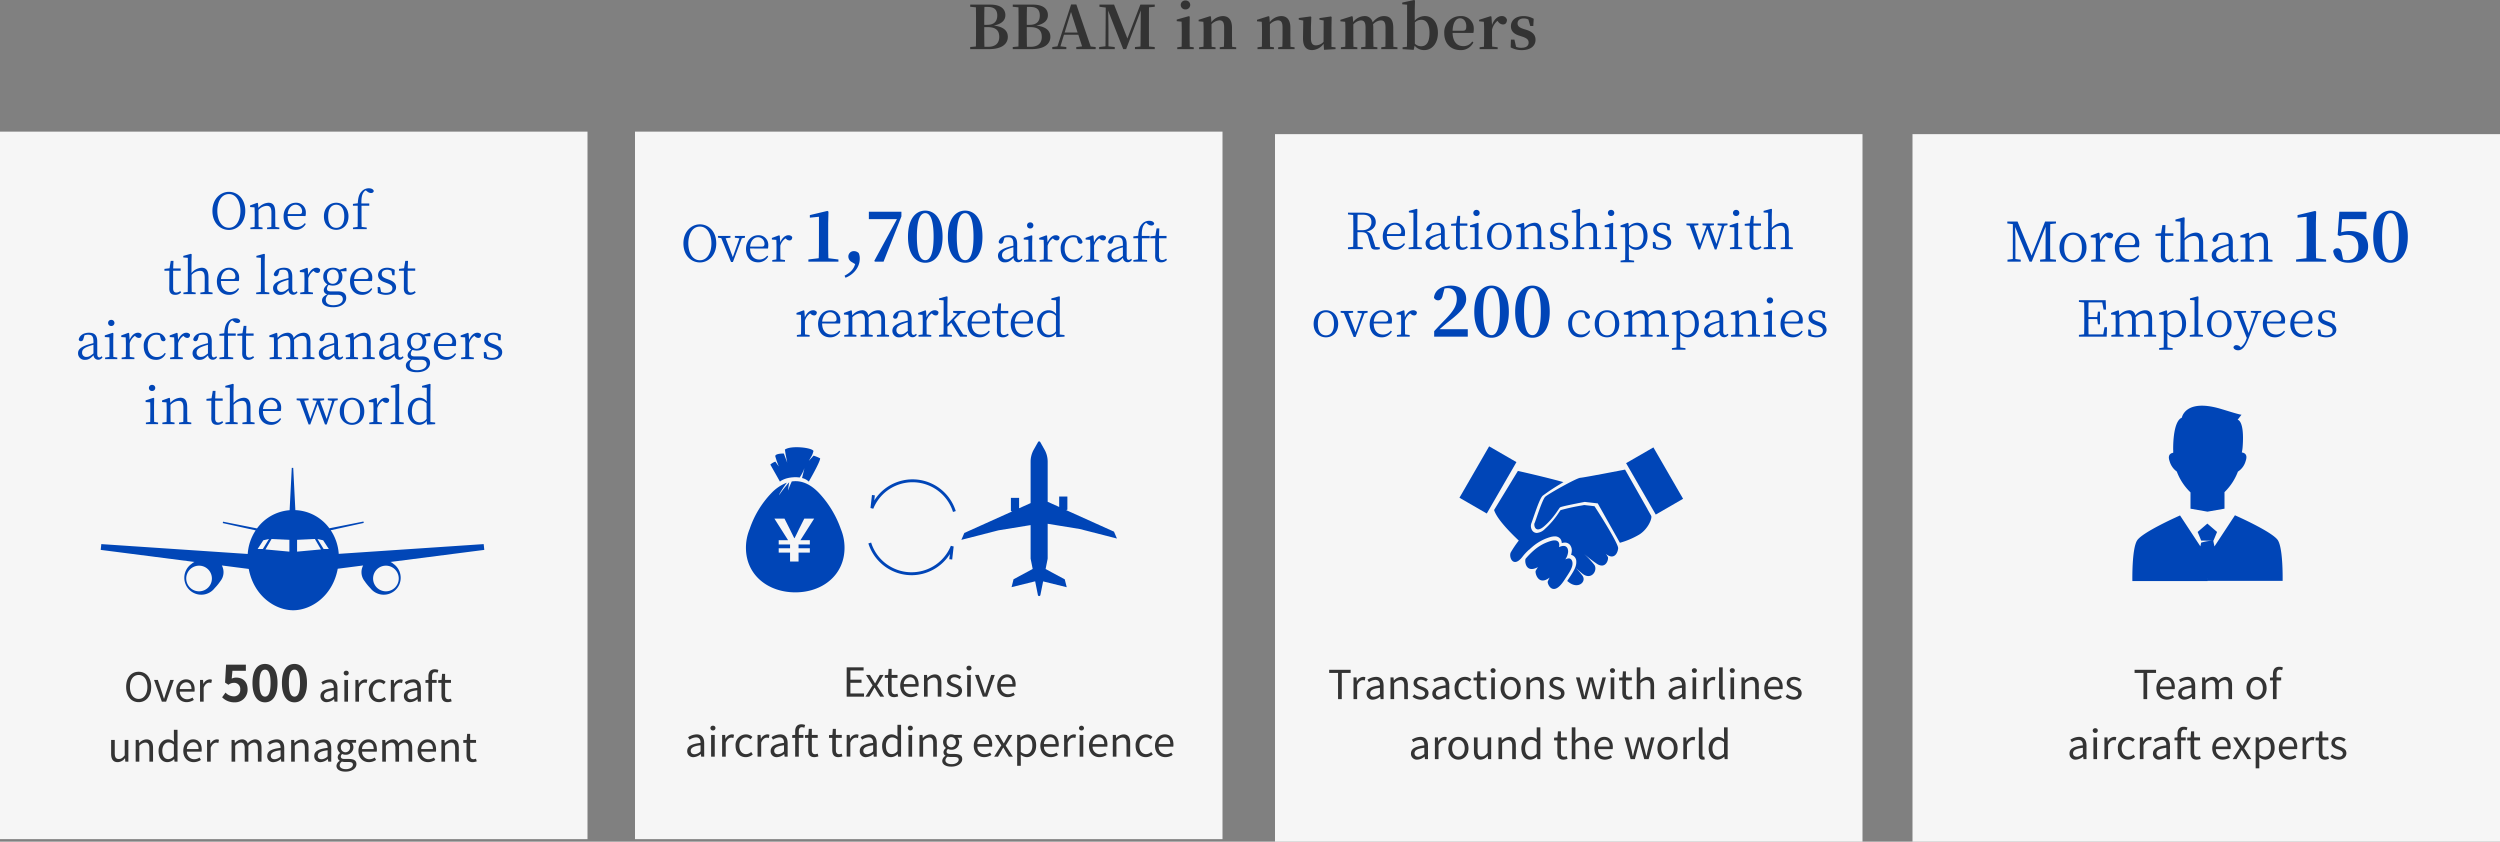 <svg xmlns="http://www.w3.org/2000/svg" width="1000" height="336.656" viewBox="0 0 1000 336.656">
  <rect x="0" y="0" width="1000" height="336.656" fill="#808080" stroke="none"/>
  <g id="PC_B04_img03_en_ol" transform="translate(-200 -1859.344)">
    <path id="パス_677" data-name="パス 677" d="M6.768-.936C6.7-3.432,6.7-5.976,6.7-8.808h1.32c3.216,0,4.68,1.272,4.68,3.936,0,2.568-1.608,3.936-4.44,3.936ZM8.184-16.872c2.592,0,3.72,1.2,3.72,3.408,0,2.424-1.32,3.744-4.08,3.744H6.7c0-2.448,0-4.824.072-7.152Zm-7.1-.936v.864l2.28.216c.048,2.376.048,4.776.048,7.176V-8.52c0,2.52,0,5.016-.048,7.464L1.08-.84V0H8.5c5.856,0,7.632-2.52,7.632-4.9,0-2.4-1.632-4.056-5.616-4.536,3.456-.672,4.632-2.328,4.632-4.152,0-2.448-1.8-4.224-6.048-4.224ZM23.784-.936c-.072-2.5-.072-5.04-.072-7.872h1.32c3.216,0,4.68,1.272,4.68,3.936,0,2.568-1.608,3.936-4.44,3.936ZM25.2-16.872c2.592,0,3.72,1.2,3.72,3.408,0,2.424-1.32,3.744-4.08,3.744H23.712c0-2.448,0-4.824.072-7.152Zm-7.1-.936v.864l2.28.216c.048,2.376.048,4.776.048,7.176V-8.52c0,2.52,0,5.016-.048,7.464L18.1-.84V0h7.416c5.856,0,7.632-2.52,7.632-4.9,0-2.4-1.632-4.056-5.616-4.536,3.456-.672,4.632-2.328,4.632-4.152,0-2.448-1.8-4.224-6.048-4.224Zm20.76,11.16L41.4-14.88l2.64,8.232ZM49.272-1.056,43.536-17.88H41.448L35.976-1.128,33.912-.84V0h5.616V-.84l-2.352-.288L38.592-5.76h5.736L45.84-1.1,43.512-.84V0h7.752V-.84ZM74.9-16.944v-.864h-5.76L63.96-4.272,58.632-17.808H52.776v.864l2.52.312-.1,15.5L52.656-.84V0H58.9V-.84l-2.52-.288V-8.784c0-1.008-.048-4.2-.12-6.6L62.28,0h1.176l5.856-15.48-.048,7.56c-.048,2.088,0,4.488-.072,6.864L66.984-.84V0H74.9V-.84l-2.3-.216c-.024-2.4-.024-4.824-.024-7.248V-9.48c0-2.4,0-4.824.024-7.248Zm12.288,1.056a1.816,1.816,0,0,0,1.9-1.776,1.805,1.805,0,0,0-1.9-1.8,1.805,1.805,0,0,0-1.9,1.8A1.816,1.816,0,0,0,87.192-15.888ZM88.9-.936c-.024-1.368-.048-3.384-.048-4.7v-3.6l.048-3.744L88.56-13.2l-4.872,1.368v.648l1.944.192c.048,1.2.072,2.112.072,3.648v1.7c0,1.32-.024,3.312-.048,4.68L83.9-.744V0h6.6V-.744Zm16.944,0c-.024-1.368-.048-3.336-.048-4.7V-8.568c0-3.216-1.416-4.656-3.672-4.656A5.893,5.893,0,0,0,97.56-10.8l-.168-2.184-.336-.216-4.608,1.464v.6l1.9.192c.072,1.152.1,2.016.1,3.576V-5.64c0,1.32-.024,3.312-.048,4.68L92.64-.744V0h6.576V-.744l-1.56-.192c-.024-1.368-.048-3.384-.048-4.7V-9.96a4.935,4.935,0,0,1,3.144-1.56c1.3,0,1.9.72,1.9,2.808V-5.64c0,1.368-.024,3.336-.072,4.68l-1.68.216V0h6.576V-.744Zm23.352,0c-.024-1.368-.048-3.336-.048-4.7V-8.568c0-3.216-1.416-4.656-3.672-4.656a5.893,5.893,0,0,0-4.56,2.424l-.168-2.184-.336-.216L115.8-11.736v.6l1.9.192c.072,1.152.1,2.016.1,3.576V-5.64c0,1.32-.024,3.312-.048,4.68l-1.752.216V0h6.576V-.744l-1.56-.192c-.024-1.368-.048-3.384-.048-4.7V-9.96a4.935,4.935,0,0,1,3.144-1.56c1.3,0,1.9.72,1.9,2.808V-5.64c0,1.368-.024,3.336-.072,4.68l-1.68.216V0h6.576V-.744Zm16.392.048V-8.976l.072-3.84-.264-.264-4.632.672v.624l1.7.312-.048,8.544a4.251,4.251,0,0,1-2.976,1.416c-1.32,0-2.064-.7-2.064-2.808V-8.976l.144-3.84-.264-.264-4.752.624v.672l1.8.336-.1,6.96C134.16-.888,135.6.384,137.9.384a5.964,5.964,0,0,0,4.536-2.52l.168,2.4L147.216,0V-.72Zm24.768-.048c-.024-1.368-.048-3.336-.048-4.7V-8.52c0-3.24-1.224-4.7-3.7-4.7-1.584,0-3.024.672-4.56,2.5a3.136,3.136,0,0,0-3.336-2.5,5.807,5.807,0,0,0-4.44,2.4l-.168-2.16-.336-.216-4.608,1.464v.6l1.9.192c.1,1.128.1,1.992.1,3.576V-5.64c0,1.32-.024,3.312-.048,4.68l-1.752.216V0h6.576V-.744l-1.56-.192c-.024-1.368-.048-3.384-.048-4.7V-9.888a4.669,4.669,0,0,1,3.024-1.608c1.272,0,1.872.768,1.872,2.952v2.9c0,1.368-.024,3.312-.048,4.68l-1.728.216V0h6.5V-.744l-1.56-.192c-.048-1.368-.072-3.336-.072-4.7V-8.568a7.868,7.868,0,0,0-.1-1.344,4.548,4.548,0,0,1,3.12-1.584c1.248,0,1.872.672,1.872,2.928V-5.64c0,1.368-.024,3.312-.048,4.68L165.5-.744V0h6.48V-.744Zm8.592-9.744a3.562,3.562,0,0,1,2.592-1.056c1.9,0,3.264,1.584,3.264,5.256,0,4.128-1.56,5.328-3.36,5.328a3.563,3.563,0,0,1-2.5-1.032Zm-.048-4.944.1-3.816-.36-.216-4.752,1.032v.672l1.944.168V-5.64c0,1.32-.024,3.312-.048,4.7l-1.752.192V0l4.44.288.384-1.68a4.865,4.865,0,0,0,3.84,1.776c3.264,0,5.472-2.9,5.472-6.888,0-4.3-2.256-6.72-5.208-6.72A5.462,5.462,0,0,0,178.9-11.4ZM194.04-7.368c.144-3.5,1.464-4.968,2.976-4.968,1.464,0,2.5,1.248,2.5,3.192,0,1.224-.264,1.776-1.368,1.776Zm8.3.888a5.184,5.184,0,0,0,.168-1.488,4.981,4.981,0,0,0-5.28-5.256A6.463,6.463,0,0,0,190.7-6.432c0,4.368,2.736,6.816,6.5,6.816a5.446,5.446,0,0,0,5.16-3.1l-.48-.336a4.129,4.129,0,0,1-3.6,1.848c-2.328,0-4.152-1.608-4.248-5.28Zm7.248-6.5-.336-.216-4.608,1.464v.6l1.9.192c.072,1.152.1,2.016.1,3.576V-5.64c0,1.32-.024,3.312-.048,4.68l-1.752.216V0h7.224V-.744l-2.208-.288c-.024-1.368-.048-3.312-.048-4.608V-7.776a6.5,6.5,0,0,1,2.16-3.528l.264.288a2.483,2.483,0,0,0,1.9,1.152c1.128,0,1.584-.744,1.656-1.824a2,2,0,0,0-2.16-1.536c-1.44,0-3.048,1.272-3.816,3.576Zm12.816,4.9c-1.848-.6-2.376-1.248-2.376-2.256,0-1.176.912-1.944,2.5-1.944a3.86,3.86,0,0,1,1.824.432l.744,2.592h1.224l.168-2.88a8.112,8.112,0,0,0-4.032-1.08c-3.288,0-5.088,1.776-5.088,4.08,0,1.944,1.272,3.1,3.336,3.744l1.32.432c1.872.624,2.424,1.3,2.424,2.352,0,1.32-1.008,2.064-2.928,2.064a5.226,5.226,0,0,1-2.088-.384l-.672-2.9h-1.392l-.1,3.12a9.022,9.022,0,0,0,4.44,1.1c3.528,0,5.5-1.68,5.5-4.128,0-1.848-1.032-3.12-3.552-3.96Z" transform="translate(587 1879)" fill="#333"/>
    <g id="_01" data-name="01" transform="translate(249)" opacity="0.995">
      <rect id="長方形_175" data-name="長方形 175" width="235" height="283" transform="translate(-49 1912)" fill="#f6f6f6"/>
      <path id="パス_670" data-name="パス 670" d="M-61.534.208c2.944,0,5.008-2.352,5.008-6.112s-2.064-6.048-5.008-6.048S-66.542-9.664-66.542-5.9-64.478.208-61.534.208Zm0-1.3c-2.112,0-3.488-1.888-3.488-4.816,0-2.944,1.376-4.752,3.488-4.752,2.1,0,3.488,1.808,3.488,4.752C-58.046-2.976-59.438-1.088-61.534-1.088ZM-52.254,0h1.7l3.088-8.688h-1.44l-1.648,4.944c-.256.848-.544,1.744-.8,2.56h-.064c-.272-.816-.544-1.712-.816-2.56L-53.87-8.688h-1.52Zm9.9.208a5.171,5.171,0,0,0,2.88-.9L-40-1.648a3.745,3.745,0,0,1-2.176.688A2.879,2.879,0,0,1-45.054-4H-39.2a5.684,5.684,0,0,0,.064-.832c0-2.48-1.248-4.08-3.456-4.08-2.016,0-3.92,1.76-3.92,4.576C-46.51-1.472-44.654.208-42.35.208ZM-45.07-5.04a2.673,2.673,0,0,1,2.5-2.7c1.36,0,2.16.944,2.16,2.7ZM-36.99,0h1.456V-5.584c.576-1.488,1.472-2,2.192-2a2.056,2.056,0,0,1,.848.144l.272-1.28a1.852,1.852,0,0,0-.928-.192A3,3,0,0,0-35.614-7.1h-.048l-.128-1.584h-1.2Zm13.84.28a5,5,0,0,0,5.18-5.2c0-3.22-2.08-4.7-4.56-4.7a3.828,3.828,0,0,0-1.78.42l.28-3.14h5.38V-14.8h-7.92l-.4,7.18,1.34.88a3.541,3.541,0,0,1,2.22-.78,2.4,2.4,0,0,1,2.5,2.68,2.485,2.485,0,0,1-2.62,2.72,4.6,4.6,0,0,1-3.26-1.5l-1.36,1.88A6.745,6.745,0,0,0-23.15.28Zm12.16,0c3,0,5-2.64,5-7.74s-2-7.62-5-7.62c-3.02,0-5.02,2.5-5.02,7.62C-16.01-2.36-14.01.28-10.99.28Zm0-2.3c-1.28,0-2.24-1.28-2.24-5.44,0-4.14.96-5.34,2.24-5.34,1.26,0,2.22,1.2,2.22,5.34C-8.77-3.3-9.73-2.02-10.99-2.02ZM.79.28c3,0,5-2.64,5-7.74s-2-7.62-5-7.62c-3.02,0-5.02,2.5-5.02,7.62C-4.23-2.36-2.23.28.79.28Zm0-2.3c-1.28,0-2.24-1.28-2.24-5.44,0-4.14.96-5.34,2.24-5.34,1.26,0,2.22,1.2,2.22,5.34C3.01-3.3,2.05-2.02.79-2.02ZM13.726.208a4.655,4.655,0,0,0,2.88-1.248h.048L16.782,0h1.2V-5.344c0-2.144-.9-3.568-3.008-3.568A6.535,6.535,0,0,0,11.55-7.776l.576,1.008A4.787,4.787,0,0,1,14.734-7.7c1.424,0,1.792,1.072,1.792,2.192-3.7.416-5.344,1.36-5.344,3.248A2.355,2.355,0,0,0,13.726.208ZM14.142-.96c-.864,0-1.536-.4-1.536-1.392,0-1.12.992-1.84,3.92-2.192v2.432A3.551,3.551,0,0,1,14.142-.96ZM20.75,0h1.456V-8.688H20.75Zm.736-10.48a.952.952,0,0,0,1.008-.944.925.925,0,0,0-1.008-.944.925.925,0,0,0-1.008.944A.952.952,0,0,0,21.486-10.48ZM25.15,0h1.456V-5.584c.576-1.488,1.472-2,2.192-2a2.056,2.056,0,0,1,.848.144l.272-1.28a1.852,1.852,0,0,0-.928-.192A3,3,0,0,0,26.526-7.1h-.048L26.35-8.688h-1.2Zm9.456.208a4.143,4.143,0,0,0,2.8-1.1l-.624-.976a3.063,3.063,0,0,1-2.048.864c-1.6,0-2.688-1.328-2.688-3.328S33.2-7.7,34.766-7.7a2.522,2.522,0,0,1,1.744.784l.752-.976a3.715,3.715,0,0,0-2.544-1.024,4.23,4.23,0,0,0-4.192,4.576C30.526-1.456,32.3.208,34.606.208ZM39.326,0h1.456V-5.584c.576-1.488,1.472-2,2.192-2a2.056,2.056,0,0,1,.848.144l.272-1.28a1.852,1.852,0,0,0-.928-.192A3,3,0,0,0,40.7-7.1h-.048l-.128-1.584h-1.2ZM47.1.208a4.655,4.655,0,0,0,2.88-1.248h.048L50.158,0h1.2V-5.344c0-2.144-.9-3.568-3.008-3.568a6.535,6.535,0,0,0-3.424,1.136L45.5-6.768A4.787,4.787,0,0,1,48.11-7.7C49.534-7.7,49.9-6.624,49.9-5.5c-3.7.416-5.344,1.36-5.344,3.248A2.355,2.355,0,0,0,47.1.208ZM47.518-.96c-.864,0-1.536-.4-1.536-1.392,0-1.12.992-1.84,3.92-2.192v2.432A3.551,3.551,0,0,1,47.518-.96Zm10.832-11.7a3.808,3.808,0,0,0-1.456-.288c-1.728,0-2.528,1.1-2.528,2.864v1.392l-1.184.08v1.1h1.184V0h1.456V-7.5h1.84V-8.688h-1.84v-1.376c0-1.12.4-1.712,1.232-1.712a2.466,2.466,0,0,1,.976.224ZM62.062.208a5.47,5.47,0,0,0,1.6-.32L63.374-1.2a3.078,3.078,0,0,1-.992.224c-1.008,0-1.344-.608-1.344-1.68V-7.5H63.39V-8.688H61.038V-11.12H59.822l-.176,2.432-1.36.08v1.1h1.3v4.816C59.582-.944,60.206.208,62.062.208Zm-131.974,24a3.727,3.727,0,0,0,2.88-1.568h.048l.112,1.36h1.216V15.312h-1.456v6.16c-.832,1.04-1.456,1.472-2.352,1.472-1.152,0-1.632-.688-1.632-2.3V15.312h-1.456v5.5C-72.552,23.024-71.736,24.208-69.912,24.208ZM-62.728,24h1.456V17.7a3.3,3.3,0,0,1,2.384-1.328c1.152,0,1.648.688,1.648,2.32V24h1.456V18.5c0-2.224-.832-3.408-2.656-3.408a4.167,4.167,0,0,0-2.912,1.472H-61.4l-.128-1.248h-1.2Zm12.736.208a3.875,3.875,0,0,0,2.64-1.232h.032L-47.176,24h1.184V11.264h-1.456v3.344l.08,1.5a3.535,3.535,0,0,0-2.448-1.024c-1.984,0-3.76,1.76-3.76,4.576C-53.576,22.56-52.168,24.208-49.992,24.208Zm.32-1.216c-1.536,0-2.4-1.248-2.4-3.344,0-1.984,1.1-3.328,2.512-3.328a3.05,3.05,0,0,1,2.112.912v4.56A2.986,2.986,0,0,1-49.672,22.992Zm10.144,1.216a5.171,5.171,0,0,0,2.88-.9l-.528-.96a3.745,3.745,0,0,1-2.176.688A2.879,2.879,0,0,1-42.232,20h5.856a5.684,5.684,0,0,0,.064-.832c0-2.48-1.248-4.08-3.456-4.08-2.016,0-3.92,1.76-3.92,4.576C-43.688,22.528-41.832,24.208-39.528,24.208Zm-2.72-5.248a2.673,2.673,0,0,1,2.5-2.7c1.36,0,2.16.944,2.16,2.7Zm8.08,5.04h1.456V18.416c.576-1.488,1.472-2,2.192-2a2.056,2.056,0,0,1,.848.144l.272-1.28a1.852,1.852,0,0,0-.928-.192A3,3,0,0,0-32.792,16.9h-.048l-.128-1.584h-1.2Zm9.792,0h1.456V17.7a3.209,3.209,0,0,1,2.192-1.328c1.1,0,1.616.688,1.616,2.32V24h1.456V17.7a3.209,3.209,0,0,1,2.192-1.328c1.1,0,1.616.688,1.616,2.32V24h1.456V18.5c0-2.224-.848-3.408-2.64-3.408A4.107,4.107,0,0,0-17.9,16.752a2.291,2.291,0,0,0-2.4-1.664A3.817,3.817,0,0,0-23,16.576h-.048l-.128-1.264h-1.2Zm16.816.208A4.655,4.655,0,0,0-4.68,22.96h.048L-4.5,24h1.2V18.656c0-2.144-.9-3.568-3.008-3.568a6.535,6.535,0,0,0-3.424,1.136l.576,1.008A4.787,4.787,0,0,1-6.552,16.3c1.424,0,1.792,1.072,1.792,2.192-3.7.416-5.344,1.36-5.344,3.248A2.355,2.355,0,0,0-7.56,24.208Zm.416-1.168c-.864,0-1.536-.4-1.536-1.392,0-1.12.992-1.84,3.92-2.192v2.432A3.551,3.551,0,0,1-7.144,23.04ZM-.536,24H.92V17.7A3.3,3.3,0,0,1,3.3,16.368c1.152,0,1.648.688,1.648,2.32V24H6.408V18.5c0-2.224-.832-3.408-2.656-3.408A4.167,4.167,0,0,0,.84,16.56H.792L.664,15.312h-1.2Zm11.776.208a4.655,4.655,0,0,0,2.88-1.248h.048L14.3,24h1.2V18.656c0-2.144-.9-3.568-3.008-3.568a6.535,6.535,0,0,0-3.424,1.136l.576,1.008a4.787,4.787,0,0,1,2.608-.928c1.424,0,1.792,1.072,1.792,2.192-3.7.416-5.344,1.36-5.344,3.248A2.355,2.355,0,0,0,11.24,24.208Zm.416-1.168c-.864,0-1.536-.4-1.536-1.392,0-1.12.992-1.84,3.92-2.192v2.432A3.551,3.551,0,0,1,11.656,23.04ZM21.192,28c2.688,0,4.384-1.392,4.384-3.008,0-1.424-1.008-2.064-3.024-2.064h-1.7c-1.168,0-1.52-.384-1.52-.944a1.294,1.294,0,0,1,.56-1.04,3.022,3.022,0,0,0,1.3.3,2.979,2.979,0,0,0,3.168-3.024,2.481,2.481,0,0,0-.7-1.792h1.776v-1.12H22.408a3.584,3.584,0,0,0-1.216-.224,3.1,3.1,0,0,0-3.264,3.1,3.05,3.05,0,0,0,1.136,2.336v.064a2.12,2.12,0,0,0-.976,1.616,1.571,1.571,0,0,0,.8,1.424V23.7a2.459,2.459,0,0,0-1.3,1.968C17.592,27.168,19.064,28,21.192,28Zm0-7.744a1.9,1.9,0,0,1-1.856-2.064,1.856,1.856,0,1,1,3.7,0A1.9,1.9,0,0,1,21.192,20.256Zm.208,6.752c-1.584,0-2.528-.608-2.528-1.536a1.833,1.833,0,0,1,.9-1.472,4.887,4.887,0,0,0,1.12.144h1.5c1.152,0,1.776.272,1.776,1.072C24.168,26.128,23.064,27.008,21.4,27.008Zm9.136-2.8a5.171,5.171,0,0,0,2.88-.9l-.528-.96a3.745,3.745,0,0,1-2.176.688A2.879,2.879,0,0,1,27.832,20h5.856a5.684,5.684,0,0,0,.064-.832c0-2.48-1.248-4.08-3.456-4.08-2.016,0-3.92,1.76-3.92,4.576C26.376,22.528,28.232,24.208,30.536,24.208Zm-2.72-5.248a2.673,2.673,0,0,1,2.5-2.7c1.36,0,2.16.944,2.16,2.7ZM35.9,24h1.456V17.7a3.209,3.209,0,0,1,2.192-1.328c1.1,0,1.616.688,1.616,2.32V24h1.456V17.7a3.209,3.209,0,0,1,2.192-1.328c1.1,0,1.616.688,1.616,2.32V24H47.88V18.5c0-2.224-.848-3.408-2.64-3.408a4.107,4.107,0,0,0-2.864,1.664,2.291,2.291,0,0,0-2.4-1.664,3.817,3.817,0,0,0-2.7,1.488h-.048L37.1,15.312H35.9Zm18.32.208a5.171,5.171,0,0,0,2.88-.9l-.528-.96a3.745,3.745,0,0,1-2.176.688A2.879,2.879,0,0,1,51.512,20h5.856a5.684,5.684,0,0,0,.064-.832c0-2.48-1.248-4.08-3.456-4.08-2.016,0-3.92,1.76-3.92,4.576C50.056,22.528,51.912,24.208,54.216,24.208ZM51.5,18.96a2.673,2.673,0,0,1,2.5-2.7c1.36,0,2.16.944,2.16,2.7ZM59.576,24h1.456V17.7a3.3,3.3,0,0,1,2.384-1.328c1.152,0,1.648.688,1.648,2.32V24H66.52V18.5c0-2.224-.832-3.408-2.656-3.408a4.167,4.167,0,0,0-2.912,1.472H60.9l-.128-1.248h-1.2Zm12.512.208a5.47,5.47,0,0,0,1.6-.32L73.4,22.8a3.078,3.078,0,0,1-.992.224c-1.008,0-1.344-.608-1.344-1.68V16.5h2.352V15.312H71.064V12.88H69.848l-.176,2.432-1.36.08v1.1h1.3v4.816C69.608,23.056,70.232,24.208,72.088,24.208Z" transform="translate(68 2140)" fill="#333"/>
      <path id="icon" d="M-86.592-1.583l0,0A4.747,4.747,0,0,0-87.8-2.374L-50.283-7.2l-.234-2.316-57.981,3.9a19.529,19.529,0,0,0-3.2-9.447L-98.5-17.98l-.119-.568-13.635,2.713a17.794,17.794,0,0,0-13.6-7.274L-126.707-40h-.581l-.861,16.926a17.8,17.8,0,0,0-13.044,7.285l-13.582-2.7-.119.568,13.158,2.91a19.534,19.534,0,0,0-3.177,9.44l-58.565-3.943-.234,2.316,37.517,4.825a4.747,4.747,0,0,0-1.206.788l0,0a6.767,6.767,0,0,0-2.869,5.535,6.777,6.777,0,0,0,6.777,6.777,6.763,6.763,0,0,0,5.345-2.613h0a19.684,19.684,0,0,0,2.291-2.8,5.718,5.718,0,0,0,.82-1.363h0a5.7,5.7,0,0,0,.45-2.227,5.686,5.686,0,0,0-.674-2.693L-144.5.416c2.133,11.146,10.859,16.532,17.792,16.532h.005c6.949,0,15.7-5.411,17.807-16.61L-98.732-.968a5.686,5.686,0,0,0-.674,2.693,5.7,5.7,0,0,0,.45,2.227h0a5.719,5.719,0,0,0,.82,1.363,19.686,19.686,0,0,0,2.291,2.8h0A6.763,6.763,0,0,0-90.5,10.728a6.777,6.777,0,0,0,6.777-6.777A6.767,6.767,0,0,0-86.592-1.583ZM-164.366,9.373A5.131,5.131,0,0,1-169.5,4.242a5.131,5.131,0,0,1,5.131-5.131,5.131,5.131,0,0,1,5.131,5.131A5.131,5.131,0,0,1-164.366,9.373Zm49.636-20.414,2.262,3.48h-2.088l-2.455-4Zm-21.668-.522-2.455,4h-2.088l2.262-3.48Zm8.156,5.059-9.567-.884,2.436-4.176,7.131.336Zm3.075-4.724,7.131-.336,2.436,4.176-9.567.884Zm35.538,20.6A5.131,5.131,0,0,1-94.76,4.242,5.131,5.131,0,0,1-89.629-.889,5.131,5.131,0,0,1-84.5,4.242,5.131,5.131,0,0,1-89.629,9.373Z" transform="translate(194.997 2086.5)" fill="#0045b7"/>
      <path id="パス_872" data-name="パス 872" d="M-29.07-7.3c0-3.44,1.48-6.72,4.64-6.72,3.12,0,4.6,3.28,4.6,6.72,0,3.46-1.48,6.74-4.6,6.74C-27.59-.56-29.07-3.84-29.07-7.3Zm4.64-7.62c-3.42,0-6.6,2.9-6.6,7.62,0,4.88,3.16,7.62,6.6,7.62,3.4,0,6.54-2.88,6.54-7.62C-17.89-12.18-21.03-14.92-24.43-14.92ZM-5.85-.9c-.04-1.1-.06-2.62-.06-3.66V-6.64c0-2.82-.92-3.92-2.74-3.92a5.733,5.733,0,0,0-4,2.06l-.16-1.84-.28-.2-2.88,1.06v.64l1.78.14c.04.94.08,1.78.08,3.04v1.1c0,1.02-.02,2.56-.06,3.68l-1.68.24V0h4.88V-.64L-12.55-.9c-.02-1.1-.04-2.64-.04-3.66V-7.72a4.837,4.837,0,0,1,3.28-1.6c1.28,0,1.88.68,1.88,2.76v2c0,1.04-.02,2.58-.04,3.68l-1.7.24V0h4.9V-.64ZM-.93-6.02C-.69-8.56.77-9.76,2.23-9.76A2.607,2.607,0,0,1,4.83-7.1c0,.64-.2,1.08-1.08,1.08Zm7.12.78a4.143,4.143,0,0,0,.14-1.24,3.832,3.832,0,0,0-4-4.08c-2.64,0-4.9,2.14-4.9,5.48C-2.57-1.66-.55.28,2.25.28A4.487,4.487,0,0,0,6.31-2.08L5.89-2.4A3.845,3.845,0,0,1,2.75-.84C.63-.84-.93-2.3-.95-5.26ZM18.49.28c2.46,0,4.9-1.76,4.9-5.38,0-3.64-2.48-5.46-4.9-5.46-2.48,0-4.92,1.82-4.92,5.46C13.57-1.48,16.01.28,18.49.28Zm0-.8c-2.02,0-3.22-1.58-3.22-4.58,0-2.98,1.2-4.66,3.22-4.66,2,0,3.22,1.68,3.22,4.66C21.71-2.1,20.49-.52,18.49-.52Zm6.68-9.58v.74h1.92v4.8c0,1.22-.02,2.44-.04,3.66l-1.86.26V0h5.5V-.64L28.65-.9c-.02-1.22-.04-2.44-.04-3.66v-4.8h3.1v-.92H28.57c-.06-2.34.26-3.56.8-4.36a2.321,2.321,0,0,1,.94-.88l.58.46a2.434,2.434,0,0,0,1.5.62c.68,0,1.08-.36,1.12-.84-.22-.72-1.02-1.06-1.98-1.06a3.814,3.814,0,0,0-2.9,1.3c-.96,1-1.38,2.36-1.52,4.7Zm-69.1,34.88a2.506,2.506,0,0,1-1.52.58c-.82,0-1.3-.5-1.3-1.68V16.64h3.02v-.92h-3l.12-3.02h-1.1l-.48,2.96-2.04.24v.74h1.96v5.38c0,.78-.02,1.24-.02,1.74,0,1.7.84,2.52,2.36,2.52a3.072,3.072,0,0,0,2.4-1Zm11.36.32c-.02-1.1-.04-2.62-.04-3.66V19.36c0-2.84-.92-3.92-2.74-3.92a5.836,5.836,0,0,0-4.06,2.1V13.12l.08-3.08-.3-.18-3.06.84v.62l1.82.16v9.96c0,1.02-.02,2.56-.04,3.66l-1.72.26V26h4.9v-.64l-1.58-.24c-.02-1.12-.04-2.66-.04-3.68V18.28a4.659,4.659,0,0,1,3.32-1.6c1.3,0,1.92.68,1.92,2.76v2c0,1.04-.02,2.56-.04,3.68l-1.7.24V26h4.88v-.64Zm4.96-5.12c.24-2.54,1.7-3.74,3.16-3.74a2.607,2.607,0,0,1,2.6,2.66c0,.64-.2,1.08-1.08,1.08Zm7.12.78a4.143,4.143,0,0,0,.14-1.24,3.832,3.832,0,0,0-4-4.08c-2.64,0-4.9,2.14-4.9,5.48,0,3.42,2.02,5.36,4.82,5.36a4.487,4.487,0,0,0,4.06-2.36l-.42-.32a3.845,3.845,0,0,1-3.14,1.56c-2.12,0-3.68-1.46-3.7-4.42Zm10.42,4.34c-.02-1.18-.04-2.48-.04-3.66V13.12l.06-3.08-.3-.18-3.1.84v.62l1.82.16v9.96c0,1.18-.02,2.48-.04,3.66l-1.86.26V26h5.26v-.64Zm9.46-1.38c-1.28,1.02-1.86,1.38-2.7,1.38a1.627,1.627,0,0,1-1.84-1.74c0-.8.36-1.64,2.3-2.38a21.4,21.4,0,0,1,2.24-.72Zm3.28,1.1a1.17,1.17,0,0,1-.9.48c-.54,0-.86-.36-.86-1.52V19.04c0-2.6-1.08-3.6-3.3-3.6-2.12,0-3.68.98-4.1,2.62a.8.8,0,0,0,.88.76c.52,0,.82-.3.98-.88l.44-1.48a4.137,4.137,0,0,1,1.4-.22c1.52,0,2.18.54,2.18,2.74v.64c-.92.2-1.88.48-2.66.72-2.72.98-3.5,1.96-3.5,3.3a2.606,2.606,0,0,0,2.88,2.64c1.3,0,2.1-.58,3.32-1.82a1.844,1.844,0,0,0,1.84,1.78,1.961,1.961,0,0,0,1.74-1Zm4.42-9.16-.28-.2L3.93,16.52v.64l1.78.14c.04.94.08,1.76.08,3.04v1.1c0,1.02-.02,2.56-.06,3.68l-1.64.24V26h5.1v-.64L7.35,25.1c-.02-1.12-.04-2.64-.04-3.66V19.62A5.48,5.48,0,0,1,9.39,16.7l.28.24a1.94,1.94,0,0,0,1.28.58c.78,0,1.12-.5,1.12-1.36a1.731,1.731,0,0,0-1.52-.72c-1.26,0-2.54,1.08-3.26,2.84Zm10.02,6.2c-1.44,0-2.32-1.14-2.32-2.84s.92-2.86,2.38-2.86,2.32,1.14,2.32,2.8C19.49,20.66,18.59,21.86,17.11,21.86Zm1.82,4.4c1.6,0,2.2.76,2.2,1.76,0,1.32-1.32,2.4-3.82,2.4-1.82,0-3-.68-3-2.16a2.686,2.686,0,0,1,1-2.06,8.435,8.435,0,0,0,1.06.06Zm3.68-10.58-.34-.22-2.48.78a4.254,4.254,0,0,0-2.62-.8c-2.22,0-3.86,1.3-3.86,3.56a3.339,3.339,0,0,0,1.66,3.08c-1.06.96-1.46,1.66-1.46,2.38a1.636,1.636,0,0,0,1.4,1.6c-1.5.72-2.1,1.5-2.1,2.46,0,1.62,1.44,2.72,4.48,2.72,3.46,0,5.2-1.82,5.2-3.68,0-1.72-1.08-2.66-3.3-2.66H16.25c-1.12,0-1.46-.44-1.46-1.06a2.452,2.452,0,0,1,.68-1.54,4.931,4.931,0,0,0,1.68.28c2.2,0,3.82-1.3,3.82-3.58a3.507,3.507,0,0,0-.64-2.16l2.28.02Zm3.04,4.3c.24-2.54,1.7-3.74,3.16-3.74a2.607,2.607,0,0,1,2.6,2.66c0,.64-.2,1.08-1.08,1.08Zm7.12.78a4.143,4.143,0,0,0,.14-1.24,3.832,3.832,0,0,0-4-4.08c-2.64,0-4.9,2.14-4.9,5.48,0,3.42,2.02,5.36,4.82,5.36a4.487,4.487,0,0,0,4.06-2.36l-.42-.32a3.845,3.845,0,0,1-3.14,1.56c-2.12,0-3.68-1.46-3.7-4.42Zm5.96-.86c-1.48-.56-2.04-.98-2.04-2,0-.98.74-1.66,2.2-1.66a3.4,3.4,0,0,1,1.68.44l.36,1.78h.88l.08-2.16a5.582,5.582,0,0,0-3-.86c-2.36,0-3.66,1.36-3.66,2.92,0,1.48,1.04,2.32,2.64,2.9l1,.38c1.46.54,2.08,1.04,2.08,2.02,0,1.08-.84,1.82-2.62,1.82a4.5,4.5,0,0,1-1.88-.38l-.44-1.94h-.96l.08,2.34a7.066,7.066,0,0,0,3.2.78c2.72,0,4.1-1.44,4.1-3.02,0-1.34-.8-2.3-2.92-3.08Zm11.16,4.88a2.506,2.506,0,0,1-1.52.58c-.82,0-1.3-.5-1.3-1.68V16.64h3.02v-.92h-3l.12-3.02h-1.1l-.48,2.96-2.04.24v.74h1.96v5.38c0,.78-.02,1.24-.02,1.74,0,1.7.84,2.52,2.36,2.52a3.072,3.072,0,0,0,2.4-1ZM-78.62,49.72c-1.28,1.02-1.86,1.38-2.7,1.38a1.627,1.627,0,0,1-1.84-1.74c0-.8.36-1.64,2.3-2.38a21.4,21.4,0,0,1,2.24-.72Zm3.28,1.1a1.17,1.17,0,0,1-.9.48c-.54,0-.86-.36-.86-1.52V45.04c0-2.6-1.08-3.6-3.3-3.6-2.12,0-3.68.98-4.1,2.62a.8.8,0,0,0,.88.76c.52,0,.82-.3.98-.88l.44-1.48a4.137,4.137,0,0,1,1.4-.22c1.52,0,2.18.54,2.18,2.74v.64c-.92.2-1.88.48-2.66.72-2.72.98-3.5,1.96-3.5,3.3a2.606,2.606,0,0,0,2.88,2.64c1.3,0,2.1-.58,3.32-1.82a1.844,1.844,0,0,0,1.84,1.78,1.961,1.961,0,0,0,1.74-1Zm3.84-12.08a1.215,1.215,0,0,0,1.28-1.22A1.2,1.2,0,0,0-71.5,36.3a1.2,1.2,0,0,0-1.26,1.22A1.209,1.209,0,0,0-71.5,38.74Zm.84,12.36c-.02-1.1-.04-2.64-.04-3.66V44.5l.06-2.84-.3-.2-3.14,1.04v.66l1.84.12c.04,1,.04,1.8.04,3.04v1.12c0,1.02-.02,2.56-.04,3.66l-1.72.26V52h4.88v-.64Zm6.32-9.44-.28-.2-2.88,1.06v.64l1.78.14c.04.94.08,1.76.08,3.04v1.1c0,1.02-.02,2.56-.06,3.68l-1.64.24V52h5.1v-.64l-1.84-.26c-.02-1.12-.04-2.64-.04-3.66V45.62a5.48,5.48,0,0,1,2.08-2.92l.28.24a1.94,1.94,0,0,0,1.28.58c.78,0,1.12-.5,1.12-1.36a1.731,1.731,0,0,0-1.52-.72c-1.26,0-2.54,1.08-3.26,2.84Zm14.22,7.86a3.7,3.7,0,0,1-3.12,1.64c-2.16,0-3.68-1.64-3.68-4.44,0-2.82,1.44-4.48,3.46-4.48a4.339,4.339,0,0,1,1.36.24l.44,1.5a1,1,0,0,0,1.02.86.808.808,0,0,0,.88-.74,3.71,3.71,0,0,0-3.76-2.66,5.058,5.058,0,0,0-4.98,5.42c0,3.32,1.92,5.42,4.84,5.42a4.015,4.015,0,0,0,3.96-2.56Zm5.16-7.86-.28-.2-2.88,1.06v.64l1.78.14c.04.94.08,1.76.08,3.04v1.1c0,1.02-.02,2.56-.06,3.68l-1.64.24V52h5.1v-.64l-1.84-.26c-.02-1.12-.04-2.64-.04-3.66V45.62a5.48,5.48,0,0,1,2.08-2.92l.28.24a1.94,1.94,0,0,0,1.28.58c.78,0,1.12-.5,1.12-1.36a1.731,1.731,0,0,0-1.52-.72c-1.26,0-2.54,1.08-3.26,2.84Zm12.14,8.06c-1.28,1.02-1.86,1.38-2.7,1.38a1.627,1.627,0,0,1-1.84-1.74c0-.8.36-1.64,2.3-2.38a21.4,21.4,0,0,1,2.24-.72Zm3.28,1.1a1.17,1.17,0,0,1-.9.48c-.54,0-.86-.36-.86-1.52V45.04c0-2.6-1.08-3.6-3.3-3.6-2.12,0-3.68.98-4.1,2.62a.8.8,0,0,0,.88.76c.52,0,.82-.3.98-.88l.44-1.48a4.137,4.137,0,0,1,1.4-.22c1.52,0,2.18.54,2.18,2.74v.64c-.92.2-1.88.48-2.66.72-2.72.98-3.5,1.96-3.5,3.3a2.606,2.606,0,0,0,2.88,2.64c1.3,0,2.1-.58,3.32-1.82a1.844,1.844,0,0,0,1.84,1.78,1.961,1.961,0,0,0,1.74-1Zm1.3-8.92v.74h1.92v4.8c0,1.22-.02,2.44-.04,3.66l-1.86.26V52h5.5v-.64l-2.04-.26c-.02-1.22-.04-2.44-.04-3.66v-4.8h3.1v-.92h-3.14c-.06-2.34.26-3.56.8-4.36a2.321,2.321,0,0,1,.94-.88l.58.46a2.434,2.434,0,0,0,1.5.62c.68,0,1.08-.36,1.12-.84-.22-.72-1.02-1.06-1.98-1.06a3.814,3.814,0,0,0-2.9,1.3c-.96,1-1.38,2.36-1.52,4.7Zm13.48,8.88a2.506,2.506,0,0,1-1.52.58c-.82,0-1.3-.5-1.3-1.68V42.64h3.02v-.92h-3l.12-3.02h-1.1l-.48,2.96-2.04.24v.74h1.96v5.38c0,.78-.02,1.24-.02,1.74,0,1.7.84,2.52,2.36,2.52a3.072,3.072,0,0,0,2.4-1Zm22.98.32c-.02-1.1-.04-2.62-.04-3.66V45.2c0-2.7-1.02-3.76-2.74-3.76a5.166,5.166,0,0,0-3.98,2.1,2.368,2.368,0,0,0-2.54-2.1A5.531,5.531,0,0,0-4.94,43.5l-.16-1.84-.28-.2-2.88,1.06v.64l1.78.14c.04.92.08,1.76.08,3.04v1.1c0,1.02-.02,2.56-.06,3.68l-1.68.24V52h4.88v-.64l-1.58-.26c-.02-1.1-.04-2.64-.04-3.66V44.26A4.629,4.629,0,0,1-1.72,42.7c1.24,0,1.86.7,1.86,2.74v2c0,1.04-.02,2.58-.04,3.68l-1.7.24V52H3.26v-.64L1.68,51.1c-.02-1.1-.04-2.62-.04-3.66V45.36a8.666,8.666,0,0,0-.06-1.06,4.482,4.482,0,0,1,3.18-1.6c1.26,0,1.92.62,1.92,2.7v2.04c0,1.04-.02,2.56-.04,3.68l-1.7.24V52H9.8v-.64Zm9.46-1.38c-1.28,1.02-1.86,1.38-2.7,1.38a1.627,1.627,0,0,1-1.84-1.74c0-.8.36-1.64,2.3-2.38a21.4,21.4,0,0,1,2.24-.72Zm3.28,1.1a1.17,1.17,0,0,1-.9.48c-.54,0-.86-.36-.86-1.52V45.04c0-2.6-1.08-3.6-3.3-3.6-2.12,0-3.68.98-4.1,2.62a.8.8,0,0,0,.88.76c.52,0,.82-.3.98-.88l.44-1.48a4.137,4.137,0,0,1,1.4-.22c1.52,0,2.18.54,2.18,2.74v.64c-.92.2-1.88.48-2.66.72-2.72.98-3.5,1.96-3.5,3.3a2.606,2.606,0,0,0,2.88,2.64c1.3,0,2.1-.58,3.32-1.82a1.844,1.844,0,0,0,1.84,1.78,1.961,1.961,0,0,0,1.74-1Zm11.38.28c-.04-1.1-.06-2.62-.06-3.66V45.36c0-2.82-.92-3.92-2.74-3.92a5.733,5.733,0,0,0-4,2.06l-.16-1.84-.28-.2-2.88,1.06v.64L24,43.3c.04.94.08,1.78.08,3.04v1.1c0,1.02-.02,2.56-.06,3.68l-1.68.24V52h4.88v-.64l-1.58-.26c-.02-1.1-.04-2.64-.04-3.66V44.28a4.837,4.837,0,0,1,3.28-1.6c1.28,0,1.88.68,1.88,2.76v2c0,1.04-.02,2.58-.04,3.68l-1.7.24V52h4.9v-.64Zm9.46-1.38c-1.28,1.02-1.86,1.38-2.7,1.38a1.627,1.627,0,0,1-1.84-1.74c0-.8.36-1.64,2.3-2.38a21.4,21.4,0,0,1,2.24-.72Zm3.28,1.1a1.17,1.17,0,0,1-.9.48c-.54,0-.86-.36-.86-1.52V45.04c0-2.6-1.08-3.6-3.3-3.6-2.12,0-3.68.98-4.1,2.62a.8.8,0,0,0,.88.76c.52,0,.82-.3.98-.88l.44-1.48a4.137,4.137,0,0,1,1.4-.22c1.52,0,2.18.54,2.18,2.74v.64c-.92.2-1.88.48-2.66.72-2.72.98-3.5,1.96-3.5,3.3a2.606,2.606,0,0,0,2.88,2.64c1.3,0,2.1-.58,3.32-1.82a1.844,1.844,0,0,0,1.84,1.78,1.961,1.961,0,0,0,1.74-1Zm5.56-2.96c-1.44,0-2.32-1.14-2.32-2.84s.92-2.86,2.38-2.86,2.32,1.14,2.32,2.8C53.02,46.66,52.12,47.86,50.64,47.86Zm1.82,4.4c1.6,0,2.2.76,2.2,1.76,0,1.32-1.32,2.4-3.82,2.4-1.82,0-3-.68-3-2.16a2.686,2.686,0,0,1,1-2.06,8.434,8.434,0,0,0,1.06.06Zm3.68-10.58-.34-.22-2.48.78a4.254,4.254,0,0,0-2.62-.8c-2.22,0-3.86,1.3-3.86,3.56a3.339,3.339,0,0,0,1.66,3.08c-1.06.96-1.46,1.66-1.46,2.38a1.636,1.636,0,0,0,1.4,1.6c-1.5.72-2.1,1.5-2.1,2.46,0,1.62,1.44,2.72,4.48,2.72,3.46,0,5.2-1.82,5.2-3.68,0-1.72-1.08-2.66-3.3-2.66H49.78c-1.12,0-1.46-.44-1.46-1.06A2.452,2.452,0,0,1,49,48.3a4.931,4.931,0,0,0,1.68.28c2.2,0,3.82-1.3,3.82-3.58a3.507,3.507,0,0,0-.64-2.16l2.28.02Zm3.04,4.3c.24-2.54,1.7-3.74,3.16-3.74a2.607,2.607,0,0,1,2.6,2.66c0,.64-.2,1.08-1.08,1.08Zm7.12.78a4.143,4.143,0,0,0,.14-1.24,3.832,3.832,0,0,0-4-4.08c-2.64,0-4.9,2.14-4.9,5.48,0,3.42,2.02,5.36,4.82,5.36a4.487,4.487,0,0,0,4.06-2.36L66,49.6a3.845,3.845,0,0,1-3.14,1.56c-2.12,0-3.68-1.46-3.7-4.42Zm5.14-5.1-.28-.2-2.88,1.06v.64l1.78.14c.04.94.08,1.76.08,3.04v1.1c0,1.02-.02,2.56-.06,3.68l-1.64.24V52h5.1v-.64L71.7,51.1c-.02-1.12-.04-2.64-.04-3.66V45.62a5.48,5.48,0,0,1,2.08-2.92l.28.24a1.94,1.94,0,0,0,1.28.58c.78,0,1.12-.5,1.12-1.36a1.731,1.731,0,0,0-1.52-.72c-1.26,0-2.54,1.08-3.26,2.84Zm9.74,4.24c-1.48-.56-2.04-.98-2.04-2,0-.98.74-1.66,2.2-1.66a3.4,3.4,0,0,1,1.68.44l.36,1.78h.88l.08-2.16a5.582,5.582,0,0,0-3-.86c-2.36,0-3.66,1.36-3.66,2.92,0,1.48,1.04,2.32,2.64,2.9l1,.38c1.46.54,2.08,1.04,2.08,2.02,0,1.08-.84,1.82-2.62,1.82a4.5,4.5,0,0,1-1.88-.38l-.44-1.94H77.5l.08,2.34a7.066,7.066,0,0,0,3.2.78c2.72,0,4.1-1.44,4.1-3.02,0-1.34-.8-2.3-2.92-3.08ZM-55.18,64.74a1.215,1.215,0,0,0,1.28-1.22,1.2,1.2,0,0,0-1.28-1.22,1.2,1.2,0,0,0-1.26,1.22A1.209,1.209,0,0,0-55.18,64.74Zm.84,12.36c-.02-1.1-.04-2.64-.04-3.66V70.5l.06-2.84-.3-.2-3.14,1.04v.66l1.84.12c.04,1,.04,1.8.04,3.04v1.12c0,1.02-.02,2.56-.04,3.66l-1.72.26V78h4.88v-.64Zm13.28,0c-.04-1.1-.06-2.62-.06-3.66V71.36c0-2.82-.92-3.92-2.74-3.92a5.733,5.733,0,0,0-4,2.06l-.16-1.84-.28-.2-2.88,1.06v.64l1.78.14c.04.94.08,1.78.08,3.04v1.1c0,1.02-.02,2.56-.06,3.68l-1.68.24V78h4.88v-.64l-1.58-.26c-.02-1.1-.04-2.64-.04-3.66V70.28a4.837,4.837,0,0,1,3.28-1.6c1.28,0,1.88.68,1.88,2.76v2c0,1.04-.02,2.58-.04,3.68l-1.7.24V78h4.9v-.64Zm13.94-.32a2.506,2.506,0,0,1-1.52.58c-.82,0-1.3-.5-1.3-1.68V68.64h3.02v-.92h-3l.12-3.02h-1.1l-.48,2.96-2.04.24v.74h1.96v5.38c0,.78-.02,1.24-.02,1.74,0,1.7.84,2.52,2.36,2.52a3.072,3.072,0,0,0,2.4-1Zm11.36.32c-.02-1.1-.04-2.62-.04-3.66V71.36c0-2.84-.92-3.92-2.74-3.92a5.836,5.836,0,0,0-4.06,2.1V65.12l.08-3.08-.3-.18-3.06.84v.62l1.82.16v9.96c0,1.02-.02,2.56-.04,3.66l-1.72.26V78h4.9v-.64l-1.58-.24c-.02-1.12-.04-2.66-.04-3.68V70.28a4.659,4.659,0,0,1,3.32-1.6c1.3,0,1.92.68,1.92,2.76v2c0,1.04-.02,2.56-.04,3.68l-1.7.24V78h4.88v-.64Zm4.96-5.12c.24-2.54,1.7-3.74,3.16-3.74a2.607,2.607,0,0,1,2.6,2.66c0,.64-.2,1.08-1.08,1.08Zm7.12.78a4.143,4.143,0,0,0,.14-1.24,3.832,3.832,0,0,0-4-4.08c-2.64,0-4.9,2.14-4.9,5.48,0,3.42,2.02,5.36,4.82,5.36a4.487,4.487,0,0,0,4.06-2.36l-.42-.32a3.845,3.845,0,0,1-3.14,1.56c-2.12,0-3.68-1.46-3.7-4.42ZM19.1,67.72H15.12v.7l1.74.26-2.2,7.24-2.68-7.26,1.68-.24v-.7H9.08v.7l1.66.24L8.12,75.92,5.68,68.64l1.76-.22v-.7H2.66v.7l1.3.2,3.48,9.52H8.1l2.98-8.18c.54,1.7,1.2,3.6,2.92,8.18h.68l3.16-9.48,1.26-.24Zm5.72,10.56c2.46,0,4.9-1.76,4.9-5.38,0-3.64-2.48-5.46-4.9-5.46-2.48,0-4.92,1.82-4.92,5.46C19.9,76.52,22.34,78.28,24.82,78.28Zm0-.8c-2.02,0-3.22-1.58-3.22-4.58,0-2.98,1.2-4.66,3.22-4.66,2,0,3.22,1.68,3.22,4.66C28.04,75.9,26.82,77.48,24.82,77.48Zm9.88-9.82-.28-.2-2.88,1.06v.64l1.78.14c.04.94.08,1.76.08,3.04v1.1c0,1.02-.02,2.56-.06,3.68l-1.64.24V78h5.1v-.64l-1.84-.26c-.02-1.12-.04-2.64-.04-3.66V71.62A5.48,5.48,0,0,1,37,68.7l.28.24a1.94,1.94,0,0,0,1.28.58c.78,0,1.12-.5,1.12-1.36a1.731,1.731,0,0,0-1.52-.72c-1.26,0-2.54,1.08-3.26,2.84Zm9,9.44c-.02-1.18-.04-2.48-.04-3.66V65.12l.06-3.08-.3-.18-3.1.84v.62l1.82.16v9.96c0,1.18-.02,2.48-.04,3.66l-1.86.26V78H45.5v-.64Zm10.94-1.22a3.332,3.332,0,0,1-2.68,1.4c-1.82,0-3.2-1.34-3.2-4.36,0-3.16,1.5-4.48,3.26-4.48a3.732,3.732,0,0,1,2.62,1.24Zm1.52,1.26V65.1l.06-3.06-.28-.18-3.12.84v.62l1.88.16V68.9a3.7,3.7,0,0,0-2.92-1.46c-2.68,0-4.64,2.16-4.64,5.52,0,3.12,1.8,5.32,4.42,5.32a3.768,3.768,0,0,0,3.12-1.6l.12,1.52,3.28-.2v-.64Z" transform="translate(67 1951)" fill="#0045b7"/>
    </g>
    <g id="_02" data-name="02" transform="translate(503 2)">
      <rect id="長方形_175-2" data-name="長方形 175" width="235" height="283" transform="translate(-49 1910)" fill="#f6f6f6"/>
      <path id="パス_672" data-name="パス 672" d="M-33.328,0h6.944V-1.264H-31.84V-5.536h4.448V-6.8H-31.84v-3.68h5.28v-1.248h-6.768Zm7.5,0h1.536l1.168-2.032c.3-.528.592-1.056.9-1.552h.08c.32.5.64,1.024.928,1.552L-19.936,0h1.6L-21.2-4.384l2.64-4.3h-1.52l-1.072,1.92c-.256.48-.512.96-.784,1.44H-22c-.288-.48-.592-.96-.864-1.44l-1.168-1.92H-25.6l2.64,4.16Zm11.5.208a5.47,5.47,0,0,0,1.6-.32L-13.008-1.2A3.078,3.078,0,0,1-14-.976c-1.008,0-1.344-.608-1.344-1.68V-7.5h2.352V-8.688h-2.352V-11.12H-16.56l-.176,2.432-1.36.08v1.1h1.3v4.816C-16.8-.944-16.176.208-14.32.208Zm6.56,0a5.171,5.171,0,0,0,2.88-.9l-.528-.96A3.745,3.745,0,0,1-7.584-.96,2.879,2.879,0,0,1-10.464-4h5.856a5.684,5.684,0,0,0,.064-.832c0-2.48-1.248-4.08-3.456-4.08-2.016,0-3.92,1.76-3.92,4.576C-11.92-1.472-10.064.208-7.76.208ZM-10.48-5.04a2.673,2.673,0,0,1,2.5-2.7c1.36,0,2.16.944,2.16,2.7ZM-2.4,0H-.944V-6.3A3.3,3.3,0,0,1,1.44-7.632c1.152,0,1.648.688,1.648,2.32V0H4.544V-5.5c0-2.224-.832-3.408-2.656-3.408A4.167,4.167,0,0,0-1.024-7.44h-.048L-1.2-8.688H-2.4ZM9.648.208c2.048,0,3.168-1.168,3.168-2.576,0-1.648-1.392-2.16-2.656-2.64-.976-.368-1.92-.672-1.92-1.5,0-.672.5-1.248,1.584-1.248a3.269,3.269,0,0,1,2,.768l.7-.944a4.5,4.5,0,0,0-2.7-.976c-1.888,0-2.992,1.088-2.992,2.464,0,1.472,1.376,2.064,2.592,2.512.96.368,1.984.768,1.984,1.648,0,.752-.56,1.36-1.712,1.36A3.941,3.941,0,0,1,7.12-1.952l-.72.96A5.24,5.24,0,0,0,9.648.208ZM14.864,0H16.32V-8.688H14.864ZM15.6-10.48a.952.952,0,0,0,1.008-.944.925.925,0,0,0-1.008-.944.925.925,0,0,0-1.008.944A.952.952,0,0,0,15.6-10.48ZM21.136,0h1.7L25.92-8.688H24.48L22.832-3.744c-.256.848-.544,1.744-.8,2.56h-.064C21.7-2,21.424-2.9,21.152-3.744L19.52-8.688H18Zm9.9.208a5.171,5.171,0,0,0,2.88-.9l-.528-.96a3.745,3.745,0,0,1-2.176.688A2.879,2.879,0,0,1,28.336-4h5.856a5.684,5.684,0,0,0,.064-.832c0-2.48-1.248-4.08-3.456-4.08-2.016,0-3.92,1.76-3.92,4.576C26.88-1.472,28.736.208,31.04.208ZM28.32-5.04a2.673,2.673,0,0,1,2.5-2.7c1.36,0,2.16.944,2.16,2.7Zm-122.9,29.248A4.655,4.655,0,0,0-91.7,22.96h.048L-91.52,24h1.2V18.656c0-2.144-.9-3.568-3.008-3.568a6.535,6.535,0,0,0-3.424,1.136l.576,1.008a4.787,4.787,0,0,1,2.608-.928c1.424,0,1.792,1.072,1.792,2.192-3.7.416-5.344,1.36-5.344,3.248A2.355,2.355,0,0,0-94.576,24.208Zm.416-1.168c-.864,0-1.536-.4-1.536-1.392,0-1.12.992-1.84,3.92-2.192v2.432A3.551,3.551,0,0,1-94.16,23.04Zm6.608.96H-86.1V15.312h-1.456Zm.736-10.48a.952.952,0,0,0,1.008-.944.925.925,0,0,0-1.008-.944.925.925,0,0,0-1.008.944A.952.952,0,0,0-86.816,13.52ZM-83.152,24H-81.7V18.416c.576-1.488,1.472-2,2.192-2a2.056,2.056,0,0,1,.848.144l.272-1.28a1.852,1.852,0,0,0-.928-.192A3,3,0,0,0-81.776,16.9h-.048l-.128-1.584h-1.2Zm9.456.208a4.143,4.143,0,0,0,2.8-1.1l-.624-.976a3.063,3.063,0,0,1-2.048.864c-1.6,0-2.688-1.328-2.688-3.328s1.152-3.36,2.72-3.36a2.522,2.522,0,0,1,1.744.784l.752-.976a3.715,3.715,0,0,0-2.544-1.024,4.23,4.23,0,0,0-4.192,4.576C-77.776,22.544-76,24.208-73.7,24.208Zm4.72-.208h1.456V18.416c.576-1.488,1.472-2,2.192-2a2.056,2.056,0,0,1,.848.144l.272-1.28a1.852,1.852,0,0,0-.928-.192A3,3,0,0,0-67.6,16.9h-.048l-.128-1.584h-1.2Zm7.776.208a4.655,4.655,0,0,0,2.88-1.248h.048l.128,1.04h1.2V18.656c0-2.144-.9-3.568-3.008-3.568a6.535,6.535,0,0,0-3.424,1.136l.576,1.008a4.787,4.787,0,0,1,2.608-.928c1.424,0,1.792,1.072,1.792,2.192-3.7.416-5.344,1.36-5.344,3.248A2.355,2.355,0,0,0-61.2,24.208Zm.416-1.168c-.864,0-1.536-.4-1.536-1.392,0-1.12.992-1.84,3.92-2.192v2.432A3.551,3.551,0,0,1-60.784,23.04Zm10.832-11.7a3.808,3.808,0,0,0-1.456-.288c-1.728,0-2.528,1.1-2.528,2.864v1.392l-1.184.08v1.1h1.184V24h1.456V16.5h1.84V15.312h-1.84V13.936c0-1.12.4-1.712,1.232-1.712a2.466,2.466,0,0,1,.976.224Zm3.712,12.864a5.47,5.47,0,0,0,1.6-.32l-.288-1.088a3.078,3.078,0,0,1-.992.224c-1.008,0-1.344-.608-1.344-1.68V16.5h2.352V15.312h-2.352V12.88H-48.48l-.176,2.432-1.36.08v1.1h1.3v4.816C-48.72,23.056-48.1,24.208-46.24,24.208Zm9.616,0a5.47,5.47,0,0,0,1.6-.32l-.288-1.088a3.078,3.078,0,0,1-.992.224c-1.008,0-1.344-.608-1.344-1.68V16.5H-35.3V15.312h-2.352V12.88h-1.216l-.176,2.432-1.36.08v1.1h1.3v4.816C-39.1,23.056-38.48,24.208-36.624,24.208Zm3.3-.208h1.456V18.416c.576-1.488,1.472-2,2.192-2a2.056,2.056,0,0,1,.848.144l.272-1.28a1.852,1.852,0,0,0-.928-.192A3,3,0,0,0-31.952,16.9H-32l-.128-1.584h-1.2Zm7.776.208a4.655,4.655,0,0,0,2.88-1.248h.048L-22.5,24h1.2V18.656c0-2.144-.9-3.568-3.008-3.568a6.535,6.535,0,0,0-3.424,1.136l.576,1.008a4.787,4.787,0,0,1,2.608-.928c1.424,0,1.792,1.072,1.792,2.192-3.7.416-5.344,1.36-5.344,3.248A2.355,2.355,0,0,0-25.552,24.208Zm.416-1.168c-.864,0-1.536-.4-1.536-1.392,0-1.12.992-1.84,3.92-2.192v2.432A3.551,3.551,0,0,1-25.136,23.04Zm9.568,1.168a3.875,3.875,0,0,0,2.64-1.232h.032L-12.752,24h1.184V11.264h-1.456v3.344l.08,1.5a3.535,3.535,0,0,0-2.448-1.024c-1.984,0-3.76,1.76-3.76,4.576C-19.152,22.56-17.744,24.208-15.568,24.208Zm.32-1.216c-1.536,0-2.4-1.248-2.4-3.344,0-1.984,1.1-3.328,2.512-3.328a3.05,3.05,0,0,1,2.112.912v4.56A2.986,2.986,0,0,1-15.248,22.992ZM-8.608,24h1.456V15.312H-8.608Zm.736-10.48a.952.952,0,0,0,1.008-.944.925.925,0,0,0-1.008-.944.925.925,0,0,0-1.008.944A.952.952,0,0,0-7.872,13.52ZM-4.208,24h1.456V17.7A3.3,3.3,0,0,1-.368,16.368c1.152,0,1.648.688,1.648,2.32V24H2.736V18.5c0-2.224-.832-3.408-2.656-3.408A4.167,4.167,0,0,0-2.832,16.56H-2.88l-.128-1.248h-1.2ZM8.5,28c2.688,0,4.384-1.392,4.384-3.008,0-1.424-1.008-2.064-3.024-2.064H8.16c-1.168,0-1.52-.384-1.52-.944a1.294,1.294,0,0,1,.56-1.04,3.022,3.022,0,0,0,1.3.3,2.979,2.979,0,0,0,3.168-3.024,2.481,2.481,0,0,0-.7-1.792h1.776v-1.12H9.712A3.584,3.584,0,0,0,8.5,15.088a3.1,3.1,0,0,0-3.264,3.1,3.05,3.05,0,0,0,1.136,2.336v.064a2.12,2.12,0,0,0-.976,1.616,1.571,1.571,0,0,0,.8,1.424V23.7a2.459,2.459,0,0,0-1.3,1.968C4.9,27.168,6.368,28,8.5,28Zm0-7.744A1.9,1.9,0,0,1,6.64,18.192a1.856,1.856,0,1,1,3.7,0A1.9,1.9,0,0,1,8.5,20.256ZM8.7,27.008c-1.584,0-2.528-.608-2.528-1.536A1.833,1.833,0,0,1,7.072,24a4.887,4.887,0,0,0,1.12.144H9.7c1.152,0,1.776.272,1.776,1.072C11.472,26.128,10.368,27.008,8.7,27.008Zm12.96-2.8a5.171,5.171,0,0,0,2.88-.9l-.528-.96a3.745,3.745,0,0,1-2.176.688A2.879,2.879,0,0,1,18.96,20h5.856a5.684,5.684,0,0,0,.064-.832c0-2.48-1.248-4.08-3.456-4.08-2.016,0-3.92,1.76-3.92,4.576C17.5,22.528,19.36,24.208,21.664,24.208Zm-2.72-5.248a2.673,2.673,0,0,1,2.5-2.7c1.36,0,2.16.944,2.16,2.7ZM25.664,24H27.2l1.168-2.032c.3-.528.592-1.056.9-1.552h.08c.32.5.64,1.024.928,1.552L31.552,24h1.6l-2.864-4.384,2.64-4.3h-1.52l-1.072,1.92c-.256.48-.512.96-.784,1.44h-.064c-.288-.48-.592-.96-.864-1.44l-1.168-1.92H25.888l2.64,4.16Zm9.2,3.664H36.32V24.72l-.032-1.52a3.92,3.92,0,0,0,2.4,1.008c2,0,3.776-1.712,3.776-4.688,0-2.672-1.216-4.432-3.456-4.432A4.633,4.633,0,0,0,36.24,16.3h-.048l-.128-.992h-1.2Zm3.584-4.672a3.367,3.367,0,0,1-2.128-.912V17.52a3.622,3.622,0,0,1,2.336-1.2c1.648,0,2.288,1.3,2.288,3.216C40.944,21.7,39.888,22.992,38.448,22.992Zm9.84,1.216a5.171,5.171,0,0,0,2.88-.9l-.528-.96a3.745,3.745,0,0,1-2.176.688A2.879,2.879,0,0,1,45.584,20H51.44a5.684,5.684,0,0,0,.064-.832c0-2.48-1.248-4.08-3.456-4.08-2.016,0-3.92,1.76-3.92,4.576C44.128,22.528,45.984,24.208,48.288,24.208Zm-2.72-5.248a2.673,2.673,0,0,1,2.5-2.7c1.36,0,2.16.944,2.16,2.7ZM53.648,24H55.1V18.416c.576-1.488,1.472-2,2.192-2a2.056,2.056,0,0,1,.848.144l.272-1.28a1.852,1.852,0,0,0-.928-.192A3,3,0,0,0,55.024,16.9h-.048l-.128-1.584h-1.2Zm6.208,0h1.456V15.312H59.856Zm.736-10.48a.952.952,0,0,0,1.008-.944,1.01,1.01,0,0,0-2.016,0A.952.952,0,0,0,60.592,13.52ZM67.76,24.208a5.171,5.171,0,0,0,2.88-.9l-.528-.96a3.745,3.745,0,0,1-2.176.688A2.879,2.879,0,0,1,65.056,20h5.856a5.684,5.684,0,0,0,.064-.832c0-2.48-1.248-4.08-3.456-4.08-2.016,0-3.92,1.76-3.92,4.576C63.6,22.528,65.456,24.208,67.76,24.208ZM65.04,18.96a2.673,2.673,0,0,1,2.5-2.7c1.36,0,2.16.944,2.16,2.7ZM73.12,24h1.456V17.7a3.3,3.3,0,0,1,2.384-1.328c1.152,0,1.648.688,1.648,2.32V24h1.456V18.5c0-2.224-.832-3.408-2.656-3.408A4.167,4.167,0,0,0,74.5,16.56h-.048l-.128-1.248h-1.2Zm13.2.208a4.143,4.143,0,0,0,2.8-1.1l-.624-.976a3.063,3.063,0,0,1-2.048.864c-1.6,0-2.688-1.328-2.688-3.328s1.152-3.36,2.72-3.36a2.522,2.522,0,0,1,1.744.784l.752-.976a3.715,3.715,0,0,0-2.544-1.024,4.23,4.23,0,0,0-4.192,4.576C82.24,22.544,84.016,24.208,86.32,24.208Zm7.84,0a5.171,5.171,0,0,0,2.88-.9l-.528-.96a3.745,3.745,0,0,1-2.176.688A2.879,2.879,0,0,1,91.456,20h5.856a5.684,5.684,0,0,0,.064-.832c0-2.48-1.248-4.08-3.456-4.08-2.016,0-3.92,1.76-3.92,4.576C90,22.528,91.856,24.208,94.16,24.208ZM91.44,18.96a2.673,2.673,0,0,1,2.5-2.7c1.36,0,2.16.944,2.16,2.7Z" transform="translate(69 2136)" fill="#333"/>
      <path id="パス_828" data-name="パス 828" d="M-96.674-7.3c0-3.44,1.48-6.72,4.64-6.72,3.12,0,4.6,3.28,4.6,6.72,0,3.46-1.48,6.74-4.6,6.74C-95.194-.56-96.674-3.84-96.674-7.3Zm4.64-7.62c-3.42,0-6.6,2.9-6.6,7.62,0,4.88,3.16,7.62,6.6,7.62,3.4,0,6.54-2.88,6.54-7.62C-85.494-12.18-88.634-14.92-92.034-14.92Zm18.02,4.64h-4.04v.7l1.82.26-2.64,7.52-2.86-7.56,1.92-.22v-.7h-5v.7l1.32.18,3.9,9.54h.76l3.56-9.48,1.26-.24Zm2.06,4.26c.24-2.54,1.7-3.74,3.16-3.74a2.607,2.607,0,0,1,2.6,2.66c0,.64-.2,1.08-1.08,1.08Zm7.12.78a4.143,4.143,0,0,0,.14-1.24,3.832,3.832,0,0,0-4-4.08c-2.64,0-4.9,2.14-4.9,5.48,0,3.42,2.02,5.36,4.82,5.36a4.487,4.487,0,0,0,4.06-2.36l-.42-.32a3.845,3.845,0,0,1-3.14,1.56c-2.12,0-3.68-1.46-3.7-4.42Zm4.74-5.1-.28-.2-2.88,1.06v.64l1.78.14c.04.94.08,1.76.08,3.04v1.1c0,1.02-.02,2.56-.06,3.68l-1.64.24V0h5.1V-.64l-1.84-.26c-.02-1.12-.04-2.64-.04-3.66V-6.38a5.48,5.48,0,0,1,2.08-2.92l.28.24a1.94,1.94,0,0,0,1.28.58c.78,0,1.12-.5,1.12-1.36a1.731,1.731,0,0,0-1.52-.72c-1.26,0-2.54,1.08-3.26,2.84ZM33.354-2.28c-1.28,1.02-1.86,1.38-2.7,1.38a1.627,1.627,0,0,1-1.84-1.74c0-.8.36-1.64,2.3-2.38a21.4,21.4,0,0,1,2.24-.72Zm3.28,1.1a1.17,1.17,0,0,1-.9.48c-.54,0-.86-.36-.86-1.52V-6.96c0-2.6-1.08-3.6-3.3-3.6-2.12,0-3.68.98-4.1,2.62a.8.8,0,0,0,.88.76c.52,0,.82-.3.98-.88l.44-1.48a4.137,4.137,0,0,1,1.4-.22c1.52,0,2.18.54,2.18,2.74v.64c-.92.2-1.88.48-2.66.72-2.72.98-3.5,1.96-3.5,3.3A2.606,2.606,0,0,0,30.074.28c1.3,0,2.1-.58,3.32-1.82A1.844,1.844,0,0,0,35.234.24a1.961,1.961,0,0,0,1.74-1Zm3.44-12.08a1.215,1.215,0,0,0,1.28-1.22,1.2,1.2,0,0,0-1.28-1.22,1.2,1.2,0,0,0-1.26,1.22A1.209,1.209,0,0,0,40.074-13.26ZM40.914-.9c-.02-1.1-.04-2.64-.04-3.66V-7.5l.06-2.84-.3-.2L37.494-9.5v.66l1.84.12c.04,1,.04,1.8.04,3.04v1.12c0,1.02-.02,2.56-.04,3.66l-1.72.26V0h4.88V-.64Zm5.92-9.44-.28-.2-2.88,1.06v.64l1.78.14c.04.94.08,1.76.08,3.04v1.1c0,1.02-.02,2.56-.06,3.68l-1.64.24V0h5.1V-.64L47.094-.9c-.02-1.12-.04-2.64-.04-3.66V-6.38a5.48,5.48,0,0,1,2.08-2.92l.28.24a1.94,1.94,0,0,0,1.28.58c.78,0,1.12-.5,1.12-1.36a1.731,1.731,0,0,0-1.52-.72c-1.26,0-2.54,1.08-3.26,2.84Zm13.82,7.86a3.7,3.7,0,0,1-3.12,1.64c-2.16,0-3.68-1.64-3.68-4.44,0-2.82,1.44-4.48,3.46-4.48a4.339,4.339,0,0,1,1.36.24l.44,1.5a1,1,0,0,0,1.02.86.808.808,0,0,0,.88-.74,3.71,3.71,0,0,0-3.76-2.66,5.058,5.058,0,0,0-4.98,5.42c0,3.32,1.92,5.42,4.84,5.42a4.015,4.015,0,0,0,3.96-2.56Zm4.76-7.86-.28-.2-2.88,1.06v.64l1.78.14c.04.94.08,1.76.08,3.04v1.1c0,1.02-.02,2.56-.06,3.68l-1.64.24V0h5.1V-.64L65.674-.9c-.02-1.12-.04-2.64-.04-3.66V-6.38a5.481,5.481,0,0,1,2.08-2.92l.28.24a1.94,1.94,0,0,0,1.28.58c.78,0,1.12-.5,1.12-1.36a1.731,1.731,0,0,0-1.52-.72c-1.26,0-2.54,1.08-3.26,2.84Zm11.74,8.06c-1.28,1.02-1.86,1.38-2.7,1.38a1.627,1.627,0,0,1-1.84-1.74c0-.8.36-1.64,2.3-2.38a21.4,21.4,0,0,1,2.24-.72Zm3.28,1.1a1.17,1.17,0,0,1-.9.48c-.54,0-.86-.36-.86-1.52V-6.96c0-2.6-1.08-3.6-3.3-3.6-2.12,0-3.68.98-4.1,2.62a.8.8,0,0,0,.88.76c.52,0,.82-.3.98-.88l.44-1.48a4.137,4.137,0,0,1,1.4-.22c1.52,0,2.18.54,2.18,2.74v.64c-.92.2-1.88.48-2.66.72-2.72.98-3.5,1.96-3.5,3.3A2.606,2.606,0,0,0,73.874.28c1.3,0,2.1-.58,3.32-1.82A1.844,1.844,0,0,0,79.034.24a1.961,1.961,0,0,0,1.74-1Zm.9-8.92v.74h1.92v4.8c0,1.22-.02,2.44-.04,3.66l-1.86.26V0h5.5V-.64L84.814-.9c-.02-1.22-.04-2.44-.04-3.66v-4.8h3.1v-.92h-3.14c-.06-2.34.26-3.56.8-4.36a2.32,2.32,0,0,1,.94-.88l.58.46a2.434,2.434,0,0,0,1.5.62c.68,0,1.08-.36,1.12-.84-.22-.72-1.02-1.06-1.98-1.06a3.814,3.814,0,0,0-2.9,1.3c-.96,1-1.38,2.36-1.52,4.7Zm13.08,8.88a2.506,2.506,0,0,1-1.52.58c-.82,0-1.3-.5-1.3-1.68V-9.36h3.02v-.92h-3l.12-3.02h-1.1l-.48,2.96-2.04.24v.74h1.96v5.38c0,.78-.02,1.24-.02,1.74,0,1.7.84,2.52,2.36,2.52a3.072,3.072,0,0,0,2.4-1ZM-50.25,19.66l-.28-.2-2.88,1.06v.64l1.78.14c.04.94.08,1.76.08,3.04v1.1c0,1.02-.02,2.56-.06,3.68l-1.64.24V30h5.1v-.64l-1.84-.26c-.02-1.12-.04-2.64-.04-3.66V23.62a5.48,5.48,0,0,1,2.08-2.92l.28.24a1.94,1.94,0,0,0,1.28.58c.78,0,1.12-.5,1.12-1.36a1.731,1.731,0,0,0-1.52-.72c-1.26,0-2.54,1.08-3.26,2.84Zm7.12,4.32c.24-2.54,1.7-3.74,3.16-3.74a2.607,2.607,0,0,1,2.6,2.66c0,.64-.2,1.08-1.08,1.08Zm7.12.78a4.143,4.143,0,0,0,.14-1.24,3.832,3.832,0,0,0-4-4.08c-2.64,0-4.9,2.14-4.9,5.48,0,3.42,2.02,5.36,4.82,5.36a4.487,4.487,0,0,0,4.06-2.36l-.42-.32a3.845,3.845,0,0,1-3.14,1.56c-2.12,0-3.68-1.46-3.7-4.42Zm18.06,4.34c-.02-1.1-.04-2.62-.04-3.66V23.2c0-2.7-1.02-3.76-2.74-3.76a5.166,5.166,0,0,0-3.98,2.1,2.368,2.368,0,0,0-2.54-2.1,5.531,5.531,0,0,0-3.86,2.06l-.16-1.84-.28-.2-2.88,1.06v.64l1.78.14c.04.92.08,1.76.08,3.04v1.1c0,1.02-.02,2.56-.06,3.68l-1.68.24V30h4.88v-.64l-1.58-.26c-.02-1.1-.04-2.64-.04-3.66V22.26a4.629,4.629,0,0,1,3.16-1.56c1.24,0,1.86.7,1.86,2.74v2c0,1.04-.02,2.58-.04,3.68l-1.7.24V30h4.86v-.64l-1.58-.26c-.02-1.1-.04-2.62-.04-3.66V23.36a8.666,8.666,0,0,0-.06-1.06,4.482,4.482,0,0,1,3.18-1.6c1.26,0,1.92.62,1.92,2.7v2.04c0,1.04-.02,2.56-.04,3.68l-1.7.24V30h4.86v-.64Zm9.06-1.38c-1.28,1.02-1.86,1.38-2.7,1.38a1.627,1.627,0,0,1-1.84-1.74c0-.8.36-1.64,2.3-2.38a21.4,21.4,0,0,1,2.24-.72Zm3.28,1.1a1.17,1.17,0,0,1-.9.48c-.54,0-.86-.36-.86-1.52V23.04c0-2.6-1.08-3.6-3.3-3.6-2.12,0-3.68.98-4.1,2.62a.8.8,0,0,0,.88.76c.52,0,.82-.3.98-.88l.44-1.48a4.137,4.137,0,0,1,1.4-.22c1.52,0,2.18.54,2.18,2.74v.64c-.92.2-1.88.48-2.66.72-2.72.98-3.5,1.96-3.5,3.3a2.606,2.606,0,0,0,2.88,2.64c1.3,0,2.1-.58,3.32-1.82a1.844,1.844,0,0,0,1.84,1.78,1.961,1.961,0,0,0,1.74-1Zm4.02-9.16-.28-.2-2.88,1.06v.64l1.78.14c.04.94.08,1.76.08,3.04v1.1c0,1.02-.02,2.56-.06,3.68l-1.64.24V30H.51v-.64l-1.84-.26c-.02-1.12-.04-2.64-.04-3.66V23.62A5.48,5.48,0,0,1,.71,20.7l.28.24a1.94,1.94,0,0,0,1.28.58c.78,0,1.12-.5,1.12-1.36a1.731,1.731,0,0,0-1.52-.72c-1.26,0-2.54,1.08-3.26,2.84Zm14.88,9.5-3.7-5.84,2.62-2.64,2.02-.26v-.7H9.25v.7l1.76.32L6.97,24.92v-7.8l.06-3.08-.3-.18-3.1.84v.62l1.82.16v9.96c0,1.18-.02,2.48-.04,3.66l-1.8.26V30H8.75v-.64L7.01,29.1c-.02-1-.04-2.1-.04-3.12L8.53,24.4,12.01,30h2.76v-.64Zm3.38-5.18c.24-2.54,1.7-3.74,3.16-3.74a2.607,2.607,0,0,1,2.6,2.66c0,.64-.2,1.08-1.08,1.08Zm7.12.78a4.143,4.143,0,0,0,.14-1.24,3.832,3.832,0,0,0-4-4.08c-2.64,0-4.9,2.14-4.9,5.48,0,3.42,2.02,5.36,4.82,5.36a4.487,4.487,0,0,0,4.06-2.36l-.42-.32a3.845,3.845,0,0,1-3.14,1.56c-2.12,0-3.68-1.46-3.7-4.42Zm7.32,4.02a2.506,2.506,0,0,1-1.52.58c-.82,0-1.3-.5-1.3-1.68V20.64h3.02v-.92h-3l.12-3.02h-1.1l-.48,2.96-2.04.24v.74h1.96v5.38c0,.78-.02,1.24-.02,1.74,0,1.7.84,2.52,2.36,2.52a3.072,3.072,0,0,0,2.4-1Zm2.82-4.8c.24-2.54,1.7-3.74,3.16-3.74a2.607,2.607,0,0,1,2.6,2.66c0,.64-.2,1.08-1.08,1.08Zm7.12.78a4.143,4.143,0,0,0,.14-1.24,3.832,3.832,0,0,0-4-4.08c-2.64,0-4.9,2.14-4.9,5.48,0,3.42,2.02,5.36,4.82,5.36a4.487,4.487,0,0,0,4.06-2.36l-.42-.32a3.845,3.845,0,0,1-3.14,1.56c-2.12,0-3.68-1.46-3.7-4.42Zm9.32,3.12a3.332,3.332,0,0,1-2.68,1.4c-1.82,0-3.2-1.34-3.2-4.36,0-3.16,1.5-4.48,3.26-4.48a3.732,3.732,0,0,1,2.62,1.24Zm1.52,1.26V17.1l.06-3.06-.28-.18-3.12.84v.62l1.88.16V20.9a3.7,3.7,0,0,0-2.92-1.46c-2.68,0-4.64,2.16-4.64,5.52,0,3.12,1.8,5.32,4.42,5.32a3.768,3.768,0,0,0,3.12-1.6l.12,1.52,3.28-.2v-.64Z" transform="translate(69 1962)" fill="#0045b7"/>
      <g id="icon-2" data-name="icon" transform="translate(-579.621 1948.898)">
        <path id="パス_114" data-name="パス 114" d="M1201.678,131.675V117.957l12.867,2.1,14.836,3.807-1.182-2.757-19.139-8.622.5-.175V107.06h-3.282v4.171l-4.6-2.07V93.1a9.784,9.784,0,0,0-1.261-4.8l-1.714-3.04a.5.5,0,0,0-.878,0l-1.714,3.04a9.784,9.784,0,0,0-1.261,4.8v16.585l-4.6,2.07v-4.171h-3.282v5.252l.5.175-19.139,8.622-1.182,2.757,14.836-3.808,12.867-2.1v13.193a2.016,2.016,0,0,0,.039.4l.791,3.953-7.657,4.123-.788,3.151,9.434-2.33,1.1,5.489a.507.507,0,0,0,.995,0l1.092-5.458,9.44,2.331-.788-3.151-7.663-4.126.8-3.982A2.016,2.016,0,0,0,1201.678,131.675Z" transform="translate(-505.987)" fill="#0045b7"/>
        <g id="グループ_183" data-name="グループ 183" transform="translate(575 87.328)">
          <path id="パス_115" data-name="パス 115" d="M612.937,213.467a40.763,40.763,0,0,0-8.711-14.361c-3.441-3.625-7.2-5.252-11.047-4.608l.134.03a28.342,28.342,0,0,0-1.433,3.563,23.781,23.781,0,0,1,.429-3.3,46.054,46.054,0,0,0-4.067,5.19c.115-.8,2.23-3.791,3.114-5.011a16.708,16.708,0,0,0-6.149,4.135,38.42,38.42,0,0,0-8.711,14.361,19.682,19.682,0,0,0-1.484,8.2c.342,10.539,9.04,17.106,19.584,17.17,10.944.066,19.837-6.895,19.837-17.824A19.658,19.658,0,0,0,612.937,213.467Zm-12.375,4.5v1.723h-4.517v1.513h4.517v1.723h-4.517v3.585h-3.4v-3.585h-4.54v-1.723h4.54v-1.513h-4.54v-1.723h3.748l-5.471-8.638h4.028l2.119,4.191c.861,1.769,1.164,2.375,1.793,3.632h.116c.675-1.257.978-1.932,1.793-3.632l2.1-4.191h3.958l-5.495,8.638Z" transform="translate(-575 -180.776)" fill="#0045b7"/>
          <path id="パス_116" data-name="パス 116" d="M659.307,104.368l-1.919,2.111,1.282-2.218a9.041,9.041,0,0,0,.583-1.749c-.583-1.381-9.093-2.3-11.424-.552l.233,1.565.7,3.654-1.361-3.663c-1.177.009-3.506.149-3.419,1.113l.583,1.933.816,2.132-1.374-1.928A6.311,6.311,0,0,0,642,107.943l3.847,6.812s1.807-1.62,5.829-1.749a10.933,10.933,0,0,1,2.07.122,16.332,16.332,0,0,0,1.894-3.736l-.952,3.937a5.86,5.86,0,0,1,2.7,1.425s4.547-7.825,4.547-9.3A17.481,17.481,0,0,0,659.307,104.368Z" transform="translate(-632.251 -101)" fill="#0045b7"/>
        </g>
        <path id="パス_117" data-name="パス 117" d="M950.364,202.337a16.952,16.952,0,0,0-31.889-1.288l-1.118-.284.588-5.208,1.157.13-.231,2.046a18.117,18.117,0,0,1,32.6,4.255Z" transform="translate(-292.542 -89.11)" fill="#0045b7"/>
        <path id="パス_118" data-name="パス 118" d="M928.78,376.173a18.144,18.144,0,0,1-17.264-12.7l1.111-.348a16.952,16.952,0,0,0,31.889,1.288l1.118.284-.588,5.208-1.157-.131.231-2.046a18.179,18.179,0,0,1-15.339,8.45Z" transform="translate(-287.551 -237.652)" fill="#0045b7"/>
      </g>
      <path id="パス_873" data-name="パス 873" d="M10.36-1.372q-.084-2.6-.084-5.208v-8.9l.112-4.508L10-20.3,2.94-18.62v1.036l3.64-.364V-6.58q0,2.6-.084,5.208l-4.144.5V0H14.364V-.868ZM21.056.98c-.616,2.156-1.988,3.444-4.228,4.648l.364.812C19.964,5.4,22.9,2.6,22.9-1.176a5.072,5.072,0,0,0-.42-2.24A2.616,2.616,0,0,0,20.552-4.2,2.148,2.148,0,0,0,18.34-1.988,2.547,2.547,0,0,0,19.768.2Zm5.488-20.944V-17H37.772L28.7-.28l.28.28h3.444l7.14-18.088v-1.876ZM45.752-9.94c0-7.448,1.568-9.464,3.36-9.464,1.736,0,3.332,2.044,3.332,9.464,0,7.336-1.6,9.352-3.332,9.352C47.32-.588,45.752-2.6,45.752-9.94Zm3.36-10.472c-3.64,0-6.916,3.052-6.916,10.472C42.2-2.6,45.472.448,49.112.448,52.7.448,56.028-2.6,56.028-9.94,56.028-17.36,52.7-20.412,49.112-20.412ZM61.712-9.94c0-7.448,1.568-9.464,3.36-9.464,1.736,0,3.332,2.044,3.332,9.464,0,7.336-1.6,9.352-3.332,9.352C63.28-.588,61.712-2.6,61.712-9.94Zm3.36-10.472c-3.64,0-6.916,3.052-6.916,10.472C58.156-2.6,61.432.448,65.072.448c3.584,0,6.916-3.052,6.916-10.388C71.988-17.36,68.656-20.412,65.072-20.412Z" transform="translate(18 1962)" fill="#0045b7"/>
    </g>
    <g id="_03" data-name="03" transform="translate(759 2)">
      <rect id="長方形_175-3" data-name="長方形 175" width="235" height="283" transform="translate(-49 1911)" fill="#f6f6f6"/>
      <path id="パス_674" data-name="パス 674" d="M-85.01-7.58c0-2.32,0-4.26.06-6.18h2.06c2.38,0,3.46,1.08,3.46,2.98,0,1.84-1.26,3.2-3.6,3.2ZM-77.87-.9l-1.08-3.54c-.5-1.58-1.16-2.32-2.4-2.6,2.4-.44,3.66-1.96,3.66-3.72,0-2.44-1.9-3.82-5.16-3.82h-5.96v.7l2.08.22c.06,1.92.06,3.88.06,5.82v1.1c0,1.96,0,3.9-.06,5.8l-2.08.22V0h5.94V-.72l-2.08-.22c-.06-1.88-.06-3.78-.06-5.84h1.34c1.84,0,2.54.38,3,2.12l1,3.6c.24.9.76,1.26,2.06,1.26A5.75,5.75,0,0,0-76.07,0V-.72Zm4.62-5.12c.24-2.54,1.7-3.74,3.16-3.74a2.607,2.607,0,0,1,2.6,2.66c0,.64-.2,1.08-1.08,1.08Zm7.12.78a4.143,4.143,0,0,0,.14-1.24,3.832,3.832,0,0,0-4-4.08c-2.64,0-4.9,2.14-4.9,5.48,0,3.42,2.02,5.36,4.82,5.36a4.487,4.487,0,0,0,4.06-2.36l-.42-.32A3.845,3.845,0,0,1-69.57-.84c-2.12,0-3.68-1.46-3.7-4.42ZM-61.07-.9c-.02-1.18-.04-2.48-.04-3.66v-8.32l.06-3.08-.3-.18-3.1.84v.62l1.82.16v9.96c0,1.18-.02,2.48-.04,3.66l-1.86.26V0h5.26V-.64Zm9.46-1.38C-52.89-1.26-53.47-.9-54.31-.9a1.627,1.627,0,0,1-1.84-1.74c0-.8.36-1.64,2.3-2.38a21.4,21.4,0,0,1,2.24-.72Zm3.28,1.1a1.17,1.17,0,0,1-.9.48c-.54,0-.86-.36-.86-1.52V-6.96c0-2.6-1.08-3.6-3.3-3.6-2.12,0-3.68.98-4.1,2.62a.8.8,0,0,0,.88.76c.52,0,.82-.3.98-.88l.44-1.48a4.137,4.137,0,0,1,1.4-.22c1.52,0,2.18.54,2.18,2.74v.64c-.92.2-1.88.48-2.66.72-2.72.98-3.5,1.96-3.5,3.3A2.606,2.606,0,0,0-54.89.28c1.3,0,2.1-.58,3.32-1.82A1.844,1.844,0,0,0-49.73.24a1.961,1.961,0,0,0,1.74-1Zm7.08-.04a2.506,2.506,0,0,1-1.52.58c-.82,0-1.3-.5-1.3-1.68V-9.36h3.02v-.92h-3l.12-3.02h-1.1l-.48,2.96-2.04.24v.74h1.96v5.38c0,.78-.02,1.24-.02,1.74,0,1.7.84,2.52,2.36,2.52a3.072,3.072,0,0,0,2.4-1Zm3.84-12.04a1.215,1.215,0,0,0,1.28-1.22,1.2,1.2,0,0,0-1.28-1.22,1.2,1.2,0,0,0-1.26,1.22A1.209,1.209,0,0,0-37.41-13.26ZM-36.57-.9c-.02-1.1-.04-2.64-.04-3.66V-7.5l.06-2.84-.3-.2L-39.99-9.5v.66l1.84.12c.04,1,.04,1.8.04,3.04v1.12c0,1.02-.02,2.56-.04,3.66l-1.72.26V0h4.88V-.64ZM-28.25.28c2.46,0,4.9-1.76,4.9-5.38,0-3.64-2.48-5.46-4.9-5.46-2.48,0-4.92,1.82-4.92,5.46C-33.17-1.48-30.73.28-28.25.28Zm0-.8c-2.02,0-3.22-1.58-3.22-4.58,0-2.98,1.2-4.66,3.22-4.66,2,0,3.22,1.68,3.22,4.66C-25.03-2.1-26.25-.52-28.25-.52ZM-11.41-.9c-.04-1.1-.06-2.62-.06-3.66V-6.64c0-2.82-.92-3.92-2.74-3.92a5.733,5.733,0,0,0-4,2.06l-.16-1.84-.28-.2-2.88,1.06v.64l1.78.14c.04.94.08,1.78.08,3.04v1.1c0,1.02-.02,2.56-.06,3.68l-1.68.24V0h4.88V-.64L-18.11-.9c-.02-1.1-.04-2.64-.04-3.66V-7.72a4.837,4.837,0,0,1,3.28-1.6c1.28,0,1.88.68,1.88,2.76v2c0,1.04-.02,2.58-.04,3.68l-1.7.24V0h4.9V-.64Zm7.02-5.2c-1.48-.56-2.04-.98-2.04-2,0-.98.74-1.66,2.2-1.66a3.4,3.4,0,0,1,1.68.44l.36,1.78h.88l.08-2.16a5.582,5.582,0,0,0-3-.86c-2.36,0-3.66,1.36-3.66,2.92,0,1.48,1.04,2.32,2.64,2.9l1,.38c1.46.54,2.08,1.04,2.08,2.02,0,1.08-.84,1.82-2.62,1.82A4.5,4.5,0,0,1-6.67-.9l-.44-1.94h-.96L-7.99-.5a7.066,7.066,0,0,0,3.2.78c2.72,0,4.1-1.44,4.1-3.02,0-1.34-.8-2.3-2.92-3.08ZM10.85-.9c-.02-1.1-.04-2.62-.04-3.66V-6.64c0-2.84-.92-3.92-2.74-3.92a5.836,5.836,0,0,0-4.06,2.1v-4.42l.08-3.08-.3-.18L.73-15.3v.62l1.82.16v9.96C2.55-3.54,2.53-2,2.51-.9L.79-.64V0h4.9V-.64L4.11-.88C4.09-2,4.07-3.54,4.07-4.56V-7.72a4.659,4.659,0,0,1,3.32-1.6c1.3,0,1.92.68,1.92,2.76v2c0,1.04-.02,2.56-.04,3.68l-1.7.24V0h4.88V-.64Zm5.58-12.36a1.215,1.215,0,0,0,1.28-1.22,1.2,1.2,0,0,0-1.28-1.22,1.2,1.2,0,0,0-1.26,1.22A1.209,1.209,0,0,0,16.43-13.26ZM17.27-.9c-.02-1.1-.04-2.64-.04-3.66V-7.5l.06-2.84-.3-.2L13.85-9.5v.66l1.84.12c.04,1,.04,1.8.04,3.04v1.12c0,1.02-.02,2.56-.04,3.66l-1.72.26V0h4.88V-.64Zm6.34-7.36a4.092,4.092,0,0,1,2.82-1.3c1.74,0,2.98,1.56,2.98,4.5,0,3.04-1.44,4.32-3.16,4.32a3.59,3.59,0,0,1-2.64-1.2Zm-.22-2.08-.28-.2-2.9,1.06v.64l1.8.14c.06.94.08,1.78.08,3.06V.68c0,1.18-.02,2.46-.04,3.66l-1.82.26v.64h5.42V4.6l-2.06-.26c-.04-1.22-.06-2.54-.06-3.7V-1.22A3.784,3.784,0,0,0,26.59.28c2.56,0,4.42-2.12,4.42-5.5,0-3.28-1.78-5.34-4.12-5.34A4.469,4.469,0,0,0,23.51-8.9ZM36.79-6.1c-1.48-.56-2.04-.98-2.04-2,0-.98.74-1.66,2.2-1.66a3.4,3.4,0,0,1,1.68.44l.36,1.78h.88l.08-2.16a5.582,5.582,0,0,0-3-.86c-2.36,0-3.66,1.36-3.66,2.92,0,1.48,1.04,2.32,2.64,2.9l1,.38c1.46.54,2.08,1.04,2.08,2.02,0,1.08-.84,1.82-2.62,1.82A4.5,4.5,0,0,1,34.51-.9l-.44-1.94h-.96L33.19-.5a7.066,7.066,0,0,0,3.2.78c2.72,0,4.1-1.44,4.1-3.02,0-1.34-.8-2.3-2.92-3.08Zm26.22-4.18H59.03v.7l1.74.26-2.2,7.24L55.89-9.34l1.68-.24v-.7H52.99v.7l1.66.24L52.03-2.08,49.59-9.36l1.76-.22v-.7H46.57v.7l1.3.2L51.35.14h.66l2.98-8.18c.54,1.7,1.2,3.6,2.92,8.18h.68l3.16-9.48,1.26-.24Zm3.44-2.98a1.215,1.215,0,0,0,1.28-1.22,1.2,1.2,0,0,0-1.28-1.22,1.2,1.2,0,0,0-1.26,1.22A1.209,1.209,0,0,0,66.45-13.26ZM67.29-.9c-.02-1.1-.04-2.64-.04-3.66V-7.5l.06-2.84-.3-.2L63.87-9.5v.66l1.84.12c.04,1,.04,1.8.04,3.04v1.12c0,1.02-.02,2.56-.04,3.66l-1.72.26V0h4.88V-.64Zm8.9-.32a2.506,2.506,0,0,1-1.52.58c-.82,0-1.3-.5-1.3-1.68V-9.36h3.02v-.92h-3l.12-3.02h-1.1l-.48,2.96-2.04.24v.74h1.96v5.38c0,.78-.02,1.24-.02,1.74,0,1.7.84,2.52,2.36,2.52a3.072,3.072,0,0,0,2.4-1ZM87.55-.9c-.02-1.1-.04-2.62-.04-3.66V-6.64c0-2.84-.92-3.92-2.74-3.92a5.836,5.836,0,0,0-4.06,2.1v-4.42l.08-3.08-.3-.18-3.06.84v.62l1.82.16v9.96c0,1.02-.02,2.56-.04,3.66l-1.72.26V0h4.9V-.64L80.81-.88c-.02-1.12-.04-2.66-.04-3.68V-7.72a4.659,4.659,0,0,1,3.32-1.6c1.3,0,1.92.68,1.92,2.76v2c0,1.04-.02,2.56-.04,3.68l-1.7.24V0h4.88V-.64ZM-97.628,35.28c2.46,0,4.9-1.76,4.9-5.38,0-3.64-2.48-5.46-4.9-5.46-2.48,0-4.92,1.82-4.92,5.46C-102.548,33.52-100.108,35.28-97.628,35.28Zm0-.8c-2.02,0-3.22-1.58-3.22-4.58,0-2.98,1.2-4.66,3.22-4.66,2,0,3.22,1.68,3.22,4.66C-94.408,32.9-95.628,34.48-97.628,34.48Zm16.68-9.76h-4.04v.7l1.82.26-2.64,7.52-2.86-7.56,1.92-.22v-.7h-5v.7l1.32.18,3.9,9.54h.76l3.56-9.48,1.26-.24Zm2.46,4.26c.24-2.54,1.7-3.74,3.16-3.74a2.607,2.607,0,0,1,2.6,2.66c0,.64-.2,1.08-1.08,1.08Zm7.12.78a4.143,4.143,0,0,0,.14-1.24,3.832,3.832,0,0,0-4-4.08c-2.64,0-4.9,2.14-4.9,5.48,0,3.42,2.02,5.36,4.82,5.36a4.487,4.487,0,0,0,4.06-2.36l-.42-.32a3.845,3.845,0,0,1-3.14,1.56c-2.12,0-3.68-1.46-3.7-4.42Zm5.14-5.1-.28-.2-2.88,1.06v.64l1.78.14c.04.94.08,1.76.08,3.04v1.1c0,1.02-.02,2.56-.06,3.68l-1.64.24V35h5.1v-.64l-1.84-.26c-.02-1.12-.04-2.64-.04-3.66V28.62a5.48,5.48,0,0,1,2.08-2.92l.28.24a1.94,1.94,0,0,0,1.28.58c.78,0,1.12-.5,1.12-1.36a1.731,1.731,0,0,0-1.52-.72c-1.26,0-2.54,1.08-3.26,2.84Zm14.052,7.372c1.372-1.176,2.688-2.324,3.584-3.024,5.04-3.892,7.056-6.244,7.056-9.016,0-3.164-1.932-5.4-6.16-5.4-3.444,0-6.384,1.68-6.72,4.816a1.789,1.789,0,0,0,1.652,1.064c.812,0,1.568-.476,1.876-2.128l.672-2.576A5.472,5.472,0,0,1-48.9,15.6c2.268,0,3.612,1.68,3.612,4.256,0,2.744-1.26,4.788-4.424,8.092-1.372,1.4-3,3.108-4.62,4.872V35h13.44V32.032Zm17.444-6.972c0-7.448,1.568-9.464,3.36-9.464,1.736,0,3.332,2.044,3.332,9.464,0,7.336-1.6,9.352-3.332,9.352C-33.164,34.412-34.732,32.4-34.732,25.06Zm3.36-10.472c-3.64,0-6.916,3.052-6.916,10.472,0,7.336,3.276,10.388,6.916,10.388,3.584,0,6.916-3.052,6.916-10.388C-24.456,17.64-27.788,14.588-31.372,14.588ZM-18.38,25.06c0-7.448,1.568-9.464,3.36-9.464,1.736,0,3.332,2.044,3.332,9.464,0,7.336-1.6,9.352-3.332,9.352C-16.812,34.412-18.38,32.4-18.38,25.06Zm3.36-10.472c-3.64,0-6.916,3.052-6.916,10.472,0,7.336,3.276,10.388,6.916,10.388,3.584,0,6.916-3.052,6.916-10.388C-8.1,17.64-11.436,14.588-15.02,14.588ZM7.648,32.52a3.7,3.7,0,0,1-3.12,1.64c-2.16,0-3.68-1.64-3.68-4.44,0-2.82,1.44-4.48,3.46-4.48a4.339,4.339,0,0,1,1.36.24l.44,1.5a1,1,0,0,0,1.02.86.808.808,0,0,0,.88-.74,3.71,3.71,0,0,0-3.76-2.66,5.058,5.058,0,0,0-4.98,5.42c0,3.32,1.92,5.42,4.84,5.42a4.015,4.015,0,0,0,3.96-2.56Zm7.16,2.76c2.46,0,4.9-1.76,4.9-5.38,0-3.64-2.48-5.46-4.9-5.46-2.48,0-4.92,1.82-4.92,5.46C9.888,33.52,12.328,35.28,14.808,35.28Zm0-.8c-2.02,0-3.22-1.58-3.22-4.58,0-2.98,1.2-4.66,3.22-4.66,2,0,3.22,1.68,3.22,4.66C18.028,32.9,16.808,34.48,14.808,34.48Zm23.2-.38c-.02-1.1-.04-2.62-.04-3.66V28.2c0-2.7-1.02-3.76-2.74-3.76a5.166,5.166,0,0,0-3.98,2.1,2.368,2.368,0,0,0-2.54-2.1,5.531,5.531,0,0,0-3.86,2.06l-.16-1.84-.28-.2-2.88,1.06v.64l1.78.14c.04.92.08,1.76.08,3.04v1.1c0,1.02-.02,2.56-.06,3.68l-1.68.24V35h4.88v-.64l-1.58-.26c-.02-1.1-.04-2.64-.04-3.66V27.26a4.629,4.629,0,0,1,3.16-1.56c1.24,0,1.86.7,1.86,2.74v2c0,1.04-.02,2.58-.04,3.68l-1.7.24V35h4.86v-.64l-1.58-.26c-.02-1.1-.04-2.62-.04-3.66V28.36a8.666,8.666,0,0,0-.06-1.06,4.482,4.482,0,0,1,3.18-1.6c1.26,0,1.92.62,1.92,2.7v2.04c0,1.04-.02,2.56-.04,3.68l-1.7.24V35h4.86v-.64Zm6.14-7.36a4.092,4.092,0,0,1,2.82-1.3c1.74,0,2.98,1.56,2.98,4.5,0,3.04-1.44,4.32-3.16,4.32a3.59,3.59,0,0,1-2.64-1.2Zm-.22-2.08-.28-.2-2.9,1.06v.64l1.8.14c.06.94.08,1.78.08,3.06v6.32c0,1.18-.02,2.46-.04,3.66l-1.82.26v.64h5.42V39.6l-2.06-.26c-.04-1.22-.06-2.54-.06-3.7V33.78a3.784,3.784,0,0,0,3.06,1.5c2.56,0,4.42-2.12,4.42-5.5,0-3.28-1.78-5.34-4.12-5.34a4.469,4.469,0,0,0-3.38,1.66Zm15.84,8.06c-1.28,1.02-1.86,1.38-2.7,1.38a1.627,1.627,0,0,1-1.84-1.74c0-.8.36-1.64,2.3-2.38a21.4,21.4,0,0,1,2.24-.72Zm3.28,1.1a1.17,1.17,0,0,1-.9.48c-.54,0-.86-.36-.86-1.52V28.04c0-2.6-1.08-3.6-3.3-3.6-2.12,0-3.68.98-4.1,2.62a.8.8,0,0,0,.88.76c.52,0,.82-.3.98-.88l.44-1.48a4.137,4.137,0,0,1,1.4-.22c1.52,0,2.18.54,2.18,2.74v.64c-.92.2-1.88.48-2.66.72-2.72.98-3.5,1.96-3.5,3.3a2.606,2.606,0,0,0,2.88,2.64c1.3,0,2.1-.58,3.32-1.82a1.844,1.844,0,0,0,1.84,1.78,1.961,1.961,0,0,0,1.74-1Zm11.38.28c-.04-1.1-.06-2.62-.06-3.66V28.36c0-2.82-.92-3.92-2.74-3.92a5.733,5.733,0,0,0-4,2.06l-.16-1.84-.28-.2-2.88,1.06v.64l1.78.14c.04.94.08,1.78.08,3.04v1.1c0,1.02-.02,2.56-.06,3.68l-1.68.24V35h4.88v-.64l-1.58-.26c-.02-1.1-.04-2.64-.04-3.66V27.28a4.837,4.837,0,0,1,3.28-1.6c1.28,0,1.88.68,1.88,2.76v2c0,1.04-.02,2.58-.04,3.68l-1.7.24V35h4.9v-.64Zm5.54-12.36a1.221,1.221,0,1,0,0-2.44,1.221,1.221,0,1,0,0,2.44Zm.84,12.36c-.02-1.1-.04-2.64-.04-3.66V27.5l.06-2.84-.3-.2-3.14,1.04v.66l1.84.12c.04,1,.04,1.8.04,3.04v1.12c0,1.02-.02,2.56-.04,3.66l-1.72.26V35h4.88v-.64Zm5.04-5.12c.24-2.54,1.7-3.74,3.16-3.74a2.607,2.607,0,0,1,2.6,2.66c0,.64-.2,1.08-1.08,1.08Zm7.12.78a4.143,4.143,0,0,0,.14-1.24,3.832,3.832,0,0,0-4-4.08c-2.64,0-4.9,2.14-4.9,5.48,0,3.42,2.02,5.36,4.82,5.36a4.487,4.487,0,0,0,4.06-2.36l-.42-.32a3.845,3.845,0,0,1-3.14,1.56c-2.12,0-3.68-1.46-3.7-4.42Zm5.96-.86c-1.48-.56-2.04-.98-2.04-2,0-.98.74-1.66,2.2-1.66a3.4,3.4,0,0,1,1.68.44l.36,1.78h.88l.08-2.16a5.582,5.582,0,0,0-3-.86c-2.36,0-3.66,1.36-3.66,2.92,0,1.48,1.04,2.32,2.64,2.9l1,.38c1.46.54,2.08,1.04,2.08,2.02,0,1.08-.84,1.82-2.62,1.82a4.5,4.5,0,0,1-1.88-.38l-.44-1.94h-.96l.08,2.34a7.066,7.066,0,0,0,3.2.78c2.72,0,4.1-1.44,4.1-3.02,0-1.34-.8-2.3-2.92-3.08Z" transform="translate(69 1957)" fill="#0045b7"/>
      <path id="パス_673" data-name="パス 673" d="M-92.776,0h1.488V-10.48h3.552v-1.248h-8.592v1.248h3.552ZM-86.6,0h1.456V-5.584c.576-1.488,1.472-2,2.192-2a2.056,2.056,0,0,1,.848.144l.272-1.28a1.852,1.852,0,0,0-.928-.192A3,3,0,0,0-85.224-7.1h-.048L-85.4-8.688h-1.2Zm7.776.208a4.655,4.655,0,0,0,2.88-1.248h.048L-75.768,0h1.2V-5.344c0-2.144-.9-3.568-3.008-3.568A6.535,6.535,0,0,0-81-7.776l.576,1.008A4.787,4.787,0,0,1-77.816-7.7c1.424,0,1.792,1.072,1.792,2.192-3.7.416-5.344,1.36-5.344,3.248A2.355,2.355,0,0,0-78.824.208Zm.416-1.168c-.864,0-1.536-.4-1.536-1.392,0-1.12.992-1.84,3.92-2.192v2.432A3.551,3.551,0,0,1-78.408-.96ZM-71.8,0h1.456V-6.3A3.3,3.3,0,0,1-67.96-7.632c1.152,0,1.648.688,1.648,2.32V0h1.456V-5.5c0-2.224-.832-3.408-2.656-3.408A4.167,4.167,0,0,0-70.424-7.44h-.048L-70.6-8.688h-1.2Zm12.048.208c2.048,0,3.168-1.168,3.168-2.576,0-1.648-1.392-2.16-2.656-2.64-.976-.368-1.92-.672-1.92-1.5,0-.672.5-1.248,1.584-1.248a3.269,3.269,0,0,1,2,.768l.7-.944a4.5,4.5,0,0,0-2.7-.976c-1.888,0-2.992,1.088-2.992,2.464,0,1.472,1.376,2.064,2.592,2.512.96.368,1.984.768,1.984,1.648,0,.752-.56,1.36-1.712,1.36A3.941,3.941,0,0,1-62.28-1.952l-.72.96A5.24,5.24,0,0,0-59.752.208Zm7.216,0a4.655,4.655,0,0,0,2.88-1.248h.048L-49.48,0h1.2V-5.344c0-2.144-.9-3.568-3.008-3.568a6.535,6.535,0,0,0-3.424,1.136l.576,1.008A4.787,4.787,0,0,1-51.528-7.7c1.424,0,1.792,1.072,1.792,2.192-3.7.416-5.344,1.36-5.344,3.248A2.355,2.355,0,0,0-52.536.208ZM-52.12-.96c-.864,0-1.536-.4-1.536-1.392,0-1.12.992-1.84,3.92-2.192v2.432A3.551,3.551,0,0,1-52.12-.96ZM-42.088.208a4.143,4.143,0,0,0,2.8-1.1l-.624-.976a3.063,3.063,0,0,1-2.048.864c-1.6,0-2.688-1.328-2.688-3.328S-43.5-7.7-41.928-7.7a2.522,2.522,0,0,1,1.744.784l.752-.976a3.715,3.715,0,0,0-2.544-1.024,4.23,4.23,0,0,0-4.192,4.576C-46.168-1.456-44.392.208-42.088.208Zm7.28,0a5.47,5.47,0,0,0,1.6-.32L-33.5-1.2a3.078,3.078,0,0,1-.992.224c-1.008,0-1.344-.608-1.344-1.68V-7.5h2.352V-8.688h-2.352V-11.12h-1.216l-.176,2.432-1.36.08v1.1h1.3v4.816C-37.288-.944-36.664.208-34.808.208Zm3.3-.208h1.456V-8.688h-1.456Zm.736-10.48a.952.952,0,0,0,1.008-.944.925.925,0,0,0-1.008-.944.925.925,0,0,0-1.008.944A.952.952,0,0,0-30.776-10.48ZM-23.736.208c2.128,0,4.032-1.664,4.032-4.544,0-2.9-1.9-4.576-4.032-4.576s-4.032,1.68-4.032,4.576C-27.768-1.456-25.864.208-23.736.208Zm0-1.216c-1.5,0-2.512-1.328-2.512-3.328S-25.24-7.7-23.736-7.7s2.528,1.36,2.528,3.36S-22.232-1.008-23.736-1.008ZM-17.416,0h1.456V-6.3a3.3,3.3,0,0,1,2.384-1.328c1.152,0,1.648.688,1.648,2.32V0h1.456V-5.5c0-2.224-.832-3.408-2.656-3.408A4.167,4.167,0,0,0-16.04-7.44h-.048l-.128-1.248h-1.2ZM-5.368.208C-3.32.208-2.2-.96-2.2-2.368c0-1.648-1.392-2.16-2.656-2.64-.976-.368-1.92-.672-1.92-1.5,0-.672.5-1.248,1.584-1.248a3.269,3.269,0,0,1,2,.768l.7-.944a4.5,4.5,0,0,0-2.7-.976c-1.888,0-2.992,1.088-2.992,2.464,0,1.472,1.376,2.064,2.592,2.512.96.368,1.984.768,1.984,1.648,0,.752-.56,1.36-1.712,1.36A3.941,3.941,0,0,1-7.9-1.952l-.72.96A5.24,5.24,0,0,0-5.368.208ZM4.808,0H6.52L7.736-4.656c.224-.832.4-1.648.592-2.528h.08c.208.88.368,1.68.592,2.5L10.264,0h1.76L14.36-8.688H12.984L11.7-3.664c-.192.832-.352,1.616-.544,2.432H11.1c-.208-.816-.4-1.6-.608-2.432L9.128-8.688H7.7L6.36-3.664c-.224.816-.4,1.616-.592,2.432h-.08c-.16-.816-.336-1.6-.512-2.432L3.88-8.688H2.392ZM16.264,0H17.72V-8.688H16.264ZM17-10.48a.952.952,0,0,0,1.008-.944A.925.925,0,0,0,17-12.368a.925.925,0,0,0-1.008.944A.952.952,0,0,0,17-10.48ZM23.4.208A5.47,5.47,0,0,0,25-.112L24.712-1.2a3.078,3.078,0,0,1-.992.224c-1.008,0-1.344-.608-1.344-1.68V-7.5h2.352V-8.688H22.376V-11.12H21.16l-.176,2.432-1.36.08v1.1h1.3v4.816C20.92-.944,21.544.208,23.4.208ZM26.7,0h1.456V-6.3a3.3,3.3,0,0,1,2.384-1.328c1.152,0,1.648.688,1.648,2.32V0H33.64V-5.5c0-2.224-.832-3.408-2.656-3.408A4.079,4.079,0,0,0,28.1-7.456l.048-1.792v-3.488H26.7Zm15.3.208a4.655,4.655,0,0,0,2.88-1.248h.048L45.048,0h1.2V-5.344c0-2.144-.9-3.568-3.008-3.568a6.535,6.535,0,0,0-3.424,1.136l.576,1.008A4.787,4.787,0,0,1,43-7.7c1.424,0,1.792,1.072,1.792,2.192-3.7.416-5.344,1.36-5.344,3.248A2.355,2.355,0,0,0,41.992.208ZM42.408-.96c-.864,0-1.536-.4-1.536-1.392,0-1.12.992-1.84,3.92-2.192v2.432A3.551,3.551,0,0,1,42.408-.96ZM49.016,0h1.456V-8.688H49.016Zm.736-10.48a.952.952,0,0,0,1.008-.944.925.925,0,0,0-1.008-.944.925.925,0,0,0-1.008.944A.952.952,0,0,0,49.752-10.48ZM53.416,0h1.456V-5.584c.576-1.488,1.472-2,2.192-2a2.056,2.056,0,0,1,.848.144l.272-1.28a1.852,1.852,0,0,0-.928-.192A3,3,0,0,0,54.792-7.1h-.048l-.128-1.584h-1.2ZM61.16.208A2.3,2.3,0,0,0,62.008.08L61.8-1.04a1.278,1.278,0,0,1-.3.032c-.224,0-.416-.176-.416-.624v-11.1H59.624V-1.728C59.624-.5,60.072.208,61.16.208ZM64.184,0H65.64V-8.688H64.184Zm.736-10.48a.952.952,0,0,0,1.008-.944.925.925,0,0,0-1.008-.944.925.925,0,0,0-1.008.944A.952.952,0,0,0,64.92-10.48ZM68.584,0H70.04V-6.3a3.3,3.3,0,0,1,2.384-1.328c1.152,0,1.648.688,1.648,2.32V0h1.456V-5.5c0-2.224-.832-3.408-2.656-3.408A4.167,4.167,0,0,0,69.96-7.44h-.048l-.128-1.248h-1.2Zm13.28.208a5.171,5.171,0,0,0,2.88-.9l-.528-.96A3.745,3.745,0,0,1,82.04-.96,2.879,2.879,0,0,1,79.16-4h5.856a5.684,5.684,0,0,0,.064-.832c0-2.48-1.248-4.08-3.456-4.08-2.016,0-3.92,1.76-3.92,4.576C77.7-1.472,79.56.208,81.864.208ZM79.144-5.04a2.673,2.673,0,0,1,2.5-2.7c1.36,0,2.16.944,2.16,2.7ZM89.5.208c2.048,0,3.168-1.168,3.168-2.576,0-1.648-1.392-2.16-2.656-2.64-.976-.368-1.92-.672-1.92-1.5,0-.672.5-1.248,1.584-1.248a3.269,3.269,0,0,1,2,.768l.7-.944a4.5,4.5,0,0,0-2.7-.976c-1.888,0-2.992,1.088-2.992,2.464,0,1.472,1.376,2.064,2.592,2.512.96.368,1.984.768,1.984,1.648,0,.752-.56,1.36-1.712,1.36a3.941,3.941,0,0,1-2.576-1.024l-.72.96A5.24,5.24,0,0,0,89.5.208Zm-150.568,24a4.655,4.655,0,0,0,2.88-1.248h.048l.128,1.04h1.2V18.656c0-2.144-.9-3.568-3.008-3.568a6.535,6.535,0,0,0-3.424,1.136l.576,1.008a4.787,4.787,0,0,1,2.608-.928c1.424,0,1.792,1.072,1.792,2.192-3.7.416-5.344,1.36-5.344,3.248A2.355,2.355,0,0,0-61.072,24.208Zm.416-1.168c-.864,0-1.536-.4-1.536-1.392,0-1.12.992-1.84,3.92-2.192v2.432A3.551,3.551,0,0,1-60.656,23.04Zm6.608.96h1.456V18.416c.576-1.488,1.472-2,2.192-2a2.056,2.056,0,0,1,.848.144l.272-1.28a1.852,1.852,0,0,0-.928-.192A3,3,0,0,0-52.672,16.9h-.048l-.128-1.584h-1.2Zm9.408.208c2.128,0,4.032-1.664,4.032-4.544,0-2.9-1.9-4.576-4.032-4.576s-4.032,1.68-4.032,4.576C-48.672,22.544-46.768,24.208-44.64,24.208Zm0-1.216c-1.5,0-2.512-1.328-2.512-3.328s1.008-3.36,2.512-3.36,2.528,1.36,2.528,3.36S-43.136,22.992-44.64,22.992Zm8.848,1.216a3.727,3.727,0,0,0,2.88-1.568h.048l.112,1.36h1.216V15.312h-1.456v6.16c-.832,1.04-1.456,1.472-2.352,1.472-1.152,0-1.632-.688-1.632-2.3V15.312h-1.456v5.5C-38.432,23.024-37.616,24.208-35.792,24.208ZM-28.608,24h1.456V17.7a3.3,3.3,0,0,1,2.384-1.328c1.152,0,1.648.688,1.648,2.32V24h1.456V18.5c0-2.224-.832-3.408-2.656-3.408a4.167,4.167,0,0,0-2.912,1.472h-.048l-.128-1.248h-1.2Zm12.736.208a3.875,3.875,0,0,0,2.64-1.232h.032L-13.056,24h1.184V11.264h-1.456v3.344l.08,1.5A3.535,3.535,0,0,0-15.7,15.088c-1.984,0-3.76,1.76-3.76,4.576C-19.456,22.56-18.048,24.208-15.872,24.208Zm.32-1.216c-1.536,0-2.4-1.248-2.4-3.344,0-1.984,1.1-3.328,2.512-3.328a3.05,3.05,0,0,1,2.112.912v4.56A2.986,2.986,0,0,1-15.552,22.992Zm12.96,1.216a5.47,5.47,0,0,0,1.6-.32L-1.28,22.8a3.078,3.078,0,0,1-.992.224c-1.008,0-1.344-.608-1.344-1.68V16.5h2.352V15.312H-3.616V12.88H-4.832l-.176,2.432-1.36.08v1.1h1.3v4.816C-5.072,23.056-4.448,24.208-2.592,24.208ZM.7,24H2.16V17.7a3.3,3.3,0,0,1,2.384-1.328c1.152,0,1.648.688,1.648,2.32V24H7.648V18.5c0-2.224-.832-3.408-2.656-3.408a4.079,4.079,0,0,0-2.88,1.456l.048-1.792V11.264H.7Zm13.216.208a5.171,5.171,0,0,0,2.88-.9l-.528-.96a3.745,3.745,0,0,1-2.176.688A2.879,2.879,0,0,1,11.216,20h5.856a5.684,5.684,0,0,0,.064-.832c0-2.48-1.248-4.08-3.456-4.08-2.016,0-3.92,1.76-3.92,4.576C9.76,22.528,11.616,24.208,13.92,24.208ZM11.2,18.96a2.673,2.673,0,0,1,2.5-2.7c1.36,0,2.16.944,2.16,2.7ZM24.24,24h1.712l1.216-4.656c.224-.832.4-1.648.592-2.528h.08c.208.88.368,1.68.592,2.5L29.7,24h1.76l2.336-8.688H32.416l-1.28,5.024c-.192.832-.352,1.616-.544,2.432h-.064c-.208-.816-.4-1.6-.608-2.432l-1.36-5.024H27.136l-1.344,5.024c-.224.816-.4,1.616-.592,2.432h-.08c-.16-.816-.336-1.6-.512-2.432l-1.3-5.024H21.824Zm14.768.208c2.128,0,4.032-1.664,4.032-4.544,0-2.9-1.9-4.576-4.032-4.576s-4.032,1.68-4.032,4.576C34.976,22.544,36.88,24.208,39.008,24.208Zm0-1.216c-1.5,0-2.512-1.328-2.512-3.328S37.5,16.3,39.008,16.3s2.528,1.36,2.528,3.36S40.512,22.992,39.008,22.992ZM45.328,24h1.456V18.416c.576-1.488,1.472-2,2.192-2a2.056,2.056,0,0,1,.848.144l.272-1.28a1.852,1.852,0,0,0-.928-.192A3,3,0,0,0,46.7,16.9h-.048l-.128-1.584h-1.2Zm7.744.208a2.3,2.3,0,0,0,.848-.128l-.208-1.12a1.278,1.278,0,0,1-.3.032c-.224,0-.416-.176-.416-.624v-11.1H51.536V22.272C51.536,23.5,51.984,24.208,53.072,24.208Zm5.984,0a3.875,3.875,0,0,0,2.64-1.232h.032L61.872,24h1.184V11.264H61.6v3.344l.08,1.5a3.535,3.535,0,0,0-2.448-1.024c-1.984,0-3.76,1.76-3.76,4.576C55.472,22.56,56.88,24.208,59.056,24.208Zm.32-1.216c-1.536,0-2.4-1.248-2.4-3.344,0-1.984,1.1-3.328,2.512-3.328a3.05,3.05,0,0,1,2.112.912v4.56A2.986,2.986,0,0,1,59.376,22.992Z" transform="translate(69 2137)" fill="#333"/>
      <g id="icon-3" data-name="icon" transform="translate(-185.252 775.642)">
        <rect id="長方形_176" data-name="長方形 176" width="12.616" height="23.741" transform="translate(221.905 1260.238) rotate(30)" fill="#0045b7"/>
        <rect id="長方形_177" data-name="長方形 177" width="12.616" height="23.741" transform="translate(299.485 1281.22) rotate(150)" fill="#0045b7"/>
        <path id="パス_119" data-name="パス 119" d="M517.834,1359.824c-.147-.264-.717-1.274-1.484-2.627l.027,0-8.968-15.8s-16.29,3.163-17.879,3.276-12.763,6.429-14.012,7.557-3.973,10.043-4.314,10.607.114,4.514,3.973,1.128,5.676-7,6.244-7.448,9.039-2.029,9.855-2.2l5.215.6,8.857,15.755a32.087,32.087,0,0,0,7.8-3.325C516.592,1365.172,518.408,1360.856,517.834,1359.824Z" transform="translate(-231.134 -71.856)" fill="#0045b7"/>
        <g id="グループ_184" data-name="グループ 184" transform="translate(223.89 1270.072)">
          <path id="パス_120" data-name="パス 120" d="M480.028,1554.321h0Z" transform="translate(-462.885 -1530.426)" fill="#0045b7"/>
          <path id="パス_121" data-name="パス 121" d="M371,1360.1l-4.133-.477-.781.153a84.5,84.5,0,0,0-8.665,1.9c-.129.155-.393.545-.629.895a33.3,33.3,0,0,1-5.623,6.617,5.182,5.182,0,0,1-3.221,1.608,2.207,2.207,0,0,1-1.976-1.187,3.2,3.2,0,0,1-.224-2.706c.1-.2.429-1.171.75-2.109,1.765-5.143,2.892-8.085,3.79-8.9a80.27,80.27,0,0,1,6.948-4.62q.71-.435,1.331-.807c-7.645-2.135-18.213-4.484-18.213-4.484l-9.521,15.631c.961,3.092,5.019,7.637,9.877,12.232a41.4,41.4,0,0,0-3.157,4.648c-1.025,1.692.863,6.776,4.676,1.755a21.289,21.289,0,0,1,2.532-2.711l.031.028q.528-.51,1.051-.965c.136-.111.213-.171.213-.171l-.007-.005a19.214,19.214,0,0,1,6.992-3.9,6.881,6.881,0,0,1,2.014-.354,2.718,2.718,0,0,1,2.3,1,2.853,2.853,0,0,1,.549,1.676,4.373,4.373,0,0,1,1.224-.19,2.605,2.605,0,0,1,1.973.817,3.607,3.607,0,0,1,.8,2.7,5.89,5.89,0,0,1-.279,1.368,2.719,2.719,0,0,1,2.093,2.784c.076,2.075-1.19,3.983-2.941,6.624q-.324.489-.672,1.017l-.031.046.766.582c3.7,2.807,7.128-.339,5.3-2.766a37.921,37.921,0,0,0-2.741-3.128c.933.838,1.865,1.644,2.738,2.351,3.51,2.839,6.242-1.1,4.845-3.427a36.3,36.3,0,0,0-4.8-5.014,56.485,56.485,0,0,0,5.921,4.626c3.325,2,4.5-1.551,4.3-2.7a5.724,5.724,0,0,0-.92-1.406c3.261,2.619,4.779-.13,4.979-2.2C380.6,1375.488,375.243,1366.609,371,1360.1Z" transform="translate(-330.835 -1345.986)" fill="#0045b7"/>
        </g>
        <path id="パス_122" data-name="パス 122" d="M458.428,1597.329c-.038-1.034-.7-2.661-2.9-1.46a6.443,6.443,0,0,0,1.132-2.948c.1-1.294-.514-3.448-3.659-1.976.005-.019.011-.037.017-.056.336-1.233.112-3.474-3.474-2.354s-6.388,3.026-9.842,6.984c-.5.578-.223,6.183,4.889,3.4-.292.458-.586.938-.884,1.445-.4.69.942,6.3,5.54,2.752-.242.489-.483,1.007-.724,1.557-.307.7,1.927,6.606,6.522-.4C457.024,1601.25,458.5,1599.294,458.428,1597.329Z" transform="translate(-203.168 -290.375)" fill="#0045b7"/>
      </g>
    </g>
    <g id="_04" data-name="04" transform="translate(1014 2)">
      <rect id="長方形_175-4" data-name="長方形 175" width="235" height="283" transform="translate(-49 1911)" fill="#f6f6f6"/>
      <path id="パス_676" data-name="パス 676" d="M-25.616,0h1.488V-10.48h3.552v-1.248h-8.592v1.248h3.552Zm9.328.208a5.171,5.171,0,0,0,2.88-.9l-.528-.96a3.745,3.745,0,0,1-2.176.688A2.879,2.879,0,0,1-18.992-4h5.856a5.684,5.684,0,0,0,.064-.832c0-2.48-1.248-4.08-3.456-4.08-2.016,0-3.92,1.76-3.92,4.576C-20.448-1.472-18.592.208-16.288.208Zm-2.72-5.248a2.673,2.673,0,0,1,2.5-2.7c1.36,0,2.16.944,2.16,2.7ZM-9.184.208A4.655,4.655,0,0,0-6.3-1.04h.048L-6.128,0h1.2V-5.344c0-2.144-.9-3.568-3.008-3.568A6.535,6.535,0,0,0-11.36-7.776l.576,1.008A4.787,4.787,0,0,1-8.176-7.7c1.424,0,1.792,1.072,1.792,2.192-3.7.416-5.344,1.36-5.344,3.248A2.355,2.355,0,0,0-9.184.208ZM-8.768-.96c-.864,0-1.536-.4-1.536-1.392,0-1.12.992-1.84,3.92-2.192v2.432A3.551,3.551,0,0,1-8.768-.96ZM-2.16,0H-.7V-6.3A3.209,3.209,0,0,1,1.488-7.632c1.1,0,1.616.688,1.616,2.32V0H4.56V-6.3A3.209,3.209,0,0,1,6.752-7.632c1.1,0,1.616.688,1.616,2.32V0H9.824V-5.5c0-2.224-.848-3.408-2.64-3.408A4.107,4.107,0,0,0,4.32-7.248a2.291,2.291,0,0,0-2.4-1.664,3.817,3.817,0,0,0-2.7,1.488H-.832L-.96-8.688h-1.2ZM19.616.208c2.128,0,4.032-1.664,4.032-4.544,0-2.9-1.9-4.576-4.032-4.576s-4.032,1.68-4.032,4.576C15.584-1.456,17.488.208,19.616.208Zm0-1.216c-1.5,0-2.512-1.328-2.512-3.328S18.112-7.7,19.616-7.7s2.528,1.36,2.528,3.36S21.12-1.008,19.616-1.008ZM30.16-12.656a3.809,3.809,0,0,0-1.456-.288c-1.728,0-2.528,1.1-2.528,2.864v1.392l-1.184.08v1.1h1.184V0h1.456V-7.5h1.84V-8.688h-1.84v-1.376c0-1.12.4-1.712,1.232-1.712a2.466,2.466,0,0,1,.976.224ZM-52.656,24.208a4.655,4.655,0,0,0,2.88-1.248h.048L-49.6,24h1.2V18.656c0-2.144-.9-3.568-3.008-3.568a6.535,6.535,0,0,0-3.424,1.136l.576,1.008a4.787,4.787,0,0,1,2.608-.928c1.424,0,1.792,1.072,1.792,2.192-3.7.416-5.344,1.36-5.344,3.248A2.355,2.355,0,0,0-52.656,24.208Zm.416-1.168c-.864,0-1.536-.4-1.536-1.392,0-1.12.992-1.84,3.92-2.192v2.432A3.551,3.551,0,0,1-52.24,23.04Zm6.608.96h1.456V15.312h-1.456Zm.736-10.48a.952.952,0,0,0,1.008-.944.925.925,0,0,0-1.008-.944.925.925,0,0,0-1.008.944A.952.952,0,0,0-44.9,13.52ZM-41.232,24h1.456V18.416c.576-1.488,1.472-2,2.192-2a2.056,2.056,0,0,1,.848.144l.272-1.28a1.852,1.852,0,0,0-.928-.192A3,3,0,0,0-39.856,16.9H-39.9l-.128-1.584h-1.2Zm9.456.208a4.143,4.143,0,0,0,2.8-1.1l-.624-.976a3.063,3.063,0,0,1-2.048.864c-1.6,0-2.688-1.328-2.688-3.328s1.152-3.36,2.72-3.36a2.522,2.522,0,0,1,1.744.784l.752-.976a3.715,3.715,0,0,0-2.544-1.024,4.23,4.23,0,0,0-4.192,4.576C-35.856,22.544-34.08,24.208-31.776,24.208Zm4.72-.208H-25.6V18.416c.576-1.488,1.472-2,2.192-2a2.056,2.056,0,0,1,.848.144l.272-1.28a1.852,1.852,0,0,0-.928-.192A3,3,0,0,0-25.68,16.9h-.048l-.128-1.584h-1.2Zm7.776.208A4.655,4.655,0,0,0-16.4,22.96h.048l.128,1.04h1.2V18.656c0-2.144-.9-3.568-3.008-3.568a6.535,6.535,0,0,0-3.424,1.136l.576,1.008a4.787,4.787,0,0,1,2.608-.928c1.424,0,1.792,1.072,1.792,2.192-3.7.416-5.344,1.36-5.344,3.248A2.355,2.355,0,0,0-19.28,24.208Zm.416-1.168c-.864,0-1.536-.4-1.536-1.392,0-1.12.992-1.84,3.92-2.192v2.432A3.551,3.551,0,0,1-18.864,23.04Zm10.832-11.7a3.809,3.809,0,0,0-1.456-.288c-1.728,0-2.528,1.1-2.528,2.864v1.392l-1.184.08v1.1h1.184V24h1.456V16.5h1.84V15.312h-1.84V13.936c0-1.12.4-1.712,1.232-1.712a2.466,2.466,0,0,1,.976.224ZM-4.32,24.208a5.47,5.47,0,0,0,1.6-.32L-3.008,22.8A3.078,3.078,0,0,1-4,23.024c-1.008,0-1.344-.608-1.344-1.68V16.5h2.352V15.312H-5.344V12.88H-6.56l-.176,2.432-1.36.08v1.1h1.3v4.816C-6.8,23.056-6.176,24.208-4.32,24.208Zm10.384,0a5.171,5.171,0,0,0,2.88-.9l-.528-.96a3.745,3.745,0,0,1-2.176.688A2.879,2.879,0,0,1,3.36,20H9.216a5.684,5.684,0,0,0,.064-.832c0-2.48-1.248-4.08-3.456-4.08-2.016,0-3.92,1.76-3.92,4.576C1.9,22.528,3.76,24.208,6.064,24.208ZM3.344,18.96a2.673,2.673,0,0,1,2.5-2.7c1.36,0,2.16.944,2.16,2.7ZM10.064,24H11.6l1.168-2.032c.3-.528.592-1.056.9-1.552h.08c.32.5.64,1.024.928,1.552L15.952,24h1.6l-2.864-4.384,2.64-4.3h-1.52l-1.072,1.92c-.256.48-.512.96-.784,1.44h-.064c-.288-.48-.592-.96-.864-1.44l-1.168-1.92H10.288l2.64,4.16Zm9.2,3.664H20.72V24.72l-.032-1.52a3.92,3.92,0,0,0,2.4,1.008c2,0,3.776-1.712,3.776-4.688,0-2.672-1.216-4.432-3.456-4.432A4.633,4.633,0,0,0,20.64,16.3h-.048l-.128-.992h-1.2Zm3.584-4.672a3.367,3.367,0,0,1-2.128-.912V17.52a3.622,3.622,0,0,1,2.336-1.2c1.648,0,2.288,1.3,2.288,3.216C25.344,21.7,24.288,22.992,22.848,22.992Zm9.84,1.216a5.171,5.171,0,0,0,2.88-.9l-.528-.96a3.745,3.745,0,0,1-2.176.688A2.879,2.879,0,0,1,29.984,20H35.84a5.684,5.684,0,0,0,.064-.832c0-2.48-1.248-4.08-3.456-4.08-2.016,0-3.92,1.76-3.92,4.576C28.528,22.528,30.384,24.208,32.688,24.208Zm-2.72-5.248a2.673,2.673,0,0,1,2.5-2.7c1.36,0,2.16.944,2.16,2.7ZM38.048,24H39.5V18.416c.576-1.488,1.472-2,2.192-2a2.056,2.056,0,0,1,.848.144l.272-1.28a1.852,1.852,0,0,0-.928-.192A3,3,0,0,0,39.424,16.9h-.048l-.128-1.584h-1.2Zm8.944.208a5.47,5.47,0,0,0,1.6-.32L48.3,22.8a3.078,3.078,0,0,1-.992.224c-1.008,0-1.344-.608-1.344-1.68V16.5H48.32V15.312H45.968V12.88H44.752l-.176,2.432-1.36.08v1.1h1.3v4.816C44.512,23.056,45.136,24.208,46.992,24.208Zm5.392,0c2.048,0,3.168-1.168,3.168-2.576,0-1.648-1.392-2.16-2.656-2.64-.976-.368-1.92-.672-1.92-1.5,0-.672.5-1.248,1.584-1.248a3.269,3.269,0,0,1,2,.768l.7-.944a4.5,4.5,0,0,0-2.7-.976c-1.888,0-2.992,1.088-2.992,2.464,0,1.472,1.376,2.064,2.592,2.512.96.368,1.984.768,1.984,1.648,0,.752-.56,1.36-1.712,1.36a3.941,3.941,0,0,1-2.576-1.024l-.72.96A5.24,5.24,0,0,0,52.384,24.208Z" transform="translate(69 2137)" fill="#333"/>
      <path id="パス_812" data-name="パス 812" d="M-41.19,26.22l-.52,2.88h-5.86c-.06-1.94-.06-3.9-.06-6.12h3.52l.28,2.1h.82V20.02h-.82l-.3,2.16h-3.5c0-2.04,0-4,.06-5.88h5.46l.54,2.88h.98l-.14-3.76h-10.7v.7l2.08.22c.06,1.92.06,3.88.06,5.82v1.1c0,1.96,0,3.9-.06,5.8l-2.08.22V30h11.1l.14-3.78Zm19.08,2.88c-.02-1.1-.04-2.62-.04-3.66V23.2c0-2.7-1.02-3.76-2.74-3.76a5.166,5.166,0,0,0-3.98,2.1,2.368,2.368,0,0,0-2.54-2.1,5.531,5.531,0,0,0-3.86,2.06l-.16-1.84-.28-.2-2.88,1.06v.64l1.78.14c.04.92.08,1.76.08,3.04v1.1c0,1.02-.02,2.56-.06,3.68l-1.68.24V30h4.88v-.64l-1.58-.26c-.02-1.1-.04-2.64-.04-3.66V22.26a4.629,4.629,0,0,1,3.16-1.56c1.24,0,1.86.7,1.86,2.74v2c0,1.04-.02,2.58-.04,3.68l-1.7.24V30h4.86v-.64l-1.58-.26c-.02-1.1-.04-2.62-.04-3.66V23.36a8.666,8.666,0,0,0-.06-1.06,4.482,4.482,0,0,1,3.18-1.6c1.26,0,1.92.62,1.92,2.7v2.04c0,1.04-.02,2.56-.04,3.68l-1.7.24V30h4.86v-.64Zm6.14-7.36a4.092,4.092,0,0,1,2.82-1.3c1.74,0,2.98,1.56,2.98,4.5,0,3.04-1.44,4.32-3.16,4.32a3.59,3.59,0,0,1-2.64-1.2Zm-.22-2.08-.28-.2-2.9,1.06v.64l1.8.14c.06.94.08,1.78.08,3.06v6.32c0,1.18-.02,2.46-.04,3.66l-1.82.26v.64h5.42V34.6l-2.06-.26c-.04-1.22-.06-2.54-.06-3.7V28.78a3.784,3.784,0,0,0,3.06,1.5c2.56,0,4.42-2.12,4.42-5.5,0-3.28-1.78-5.34-4.12-5.34a4.469,4.469,0,0,0-3.38,1.66ZM-3.63,29.1c-.02-1.18-.04-2.48-.04-3.66V17.12l.06-3.08-.3-.18-3.1.84v.62l1.82.16v9.96c0,1.18-.02,2.48-.04,3.66l-1.86.26V30h5.26v-.64Zm8.36,1.18c2.46,0,4.9-1.76,4.9-5.38,0-3.64-2.48-5.46-4.9-5.46-2.48,0-4.92,1.82-4.92,5.46C-.19,28.52,2.25,30.28,4.73,30.28Zm0-.8c-2.02,0-3.22-1.58-3.22-4.58,0-2.98,1.2-4.66,3.22-4.66,2,0,3.22,1.68,3.22,4.66C7.95,27.9,6.73,29.48,4.73,29.48Zm16.78-9.76H17.33v.62l1.96.26-2.84,7.94-2.94-7.96,1.92-.22v-.64H10.47v.62l1.28.18,3.96,10-.18.46a6.788,6.788,0,0,1-2.22,3.32l-.16-.16a2.075,2.075,0,0,0-1.5-.74,1.187,1.187,0,0,0-1.26.8c.02.76.88,1.26,1.86,1.26,1.62,0,2.98-1.48,4.36-5.14l3.68-9.74,1.22-.24Zm2.26,4.26c.24-2.54,1.7-3.74,3.16-3.74a2.607,2.607,0,0,1,2.6,2.66c0,.64-.2,1.08-1.08,1.08Zm7.12.78a4.143,4.143,0,0,0,.14-1.24,3.832,3.832,0,0,0-4-4.08c-2.64,0-4.9,2.14-4.9,5.48,0,3.42,2.02,5.36,4.82,5.36a4.487,4.487,0,0,0,4.06-2.36l-.42-.32a3.845,3.845,0,0,1-3.14,1.56c-2.12,0-3.68-1.46-3.7-4.42Zm3.86-.78c.24-2.54,1.7-3.74,3.16-3.74a2.607,2.607,0,0,1,2.6,2.66c0,.64-.2,1.08-1.08,1.08Zm7.12.78a4.143,4.143,0,0,0,.14-1.24,3.832,3.832,0,0,0-4-4.08c-2.64,0-4.9,2.14-4.9,5.48,0,3.42,2.02,5.36,4.82,5.36a4.487,4.487,0,0,0,4.06-2.36l-.42-.32a3.845,3.845,0,0,1-3.14,1.56c-2.12,0-3.68-1.46-3.7-4.42Zm5.96-.86c-1.48-.56-2.04-.98-2.04-2,0-.98.74-1.66,2.2-1.66a3.4,3.4,0,0,1,1.68.44l.36,1.78h.88l.08-2.16a5.582,5.582,0,0,0-3-.86c-2.36,0-3.66,1.36-3.66,2.92,0,1.48,1.04,2.32,2.64,2.9l1,.38c1.46.54,2.08,1.04,2.08,2.02,0,1.08-.84,1.82-2.62,1.82a4.5,4.5,0,0,1-1.88-.38l-.44-1.94h-.96l.08,2.34a7.066,7.066,0,0,0,3.2.78c2.72,0,4.1-1.44,4.1-3.02,0-1.34-.8-2.3-2.92-3.08Z" transform="translate(69 1962)" fill="#0045b7"/>
      <g id="icon-4" data-name="icon" transform="translate(38.938 2019.621)">
        <path id="パス_123" data-name="パス 123" d="M109.687,84.507a16.611,16.611,0,0,0,.353-2.569c.716-10.383-2.029-10.5-2.029-10.5l1.551-2.029c-.955,0-7.233-2.07-9.309-2.626C86.888,63.2,85.694,70.6,85.694,70.6c-3.819,1.551-3.461,13.068-3.461,13.068l.029,0c-.017.319-.027.639-.028.963-1.178.209-2.278.986-1.433,3.389a7.668,7.668,0,0,0,2.868,4.117,22.543,22.543,0,0,0,5.486,8.342V107l6.8,1.193,6.8-1.193v-6.615a22.606,22.606,0,0,0,5.366-8.208,7.372,7.372,0,0,0,3.107-4.262C112.1,85.434,110.905,84.686,109.687,84.507Z" transform="translate(-65.895 -65.803)" fill="#0045b7"/>
        <path id="パス_124" data-name="パス 124" d="M16.319,443.1C14.165,439.7-.86,433.091-.86,433.091l-8.2,12.463-.485-2.329h.1l1.432-3.461-3.885-3.345-3.885,3.345,1.432,3.461h.138l4.365.028a19.674,19.674,0,0,0-4.533.779l-.311,1.492-8.133-12.367S-37.844,439.764-40,443.165-41.892,459.4-41.892,459.4h30.052l-.007-1.193h.013l-.006,1.128H18.213S18.473,446.5,16.319,443.1Z" transform="translate(41.902 -389.258)" fill="#0045b7"/>
      </g>
      <path id="パス_874" data-name="パス 874" d="M20.394-15.268v-.77H16.038L10.626-2.4l-5.61-13.64H.924v.77L3.146-15,3.124-1.056.99-.792V0h5.3V-.792L4.158-1.056v-7.81c0-.022-.066-2.926-.11-5.016L9.812,0h.9l5.544-13.97-.022,6.622c-.022,2.09,0,4.224-.044,6.336l-2.156.22V0h6.358V-.792l-2.288-.22c-.044-2.134-.044-4.268-.044-6.4v-1.21c0-2.178,0-4.312.044-6.4ZM27.214.308c2.706,0,5.39-1.936,5.39-5.918,0-4-2.728-6.006-5.39-6.006-2.728,0-5.412,2-5.412,6.006C21.8-1.628,24.486.308,27.214.308Zm0-.88c-2.222,0-3.542-1.738-3.542-5.038,0-3.278,1.32-5.126,3.542-5.126,2.2,0,3.542,1.848,3.542,5.126C30.756-2.31,29.414-.572,27.214-.572Zm10.56-10.8-.308-.22L34.3-10.428v.7l1.958.154c.044,1.034.088,1.936.088,3.344v1.21c0,1.122-.022,2.816-.066,4.048l-1.8.264V0h5.61V-.7L38.06-.99c-.022-1.232-.044-2.9-.044-4.026v-2A6.029,6.029,0,0,1,40.3-10.23l.308.264a2.134,2.134,0,0,0,1.408.638c.858,0,1.232-.55,1.232-1.5a1.9,1.9,0,0,0-1.672-.792c-1.386,0-2.794,1.188-3.586,3.124Zm7.964,4.752c.264-2.794,1.87-4.114,3.476-4.114a2.868,2.868,0,0,1,2.86,2.926c0,.7-.22,1.188-1.188,1.188Zm7.832.858a4.558,4.558,0,0,0,.154-1.364,4.215,4.215,0,0,0-4.4-4.488c-2.9,0-5.39,2.354-5.39,6.028,0,3.762,2.222,5.9,5.3,5.9a4.936,4.936,0,0,0,4.466-2.6L53.24-2.64A4.229,4.229,0,0,1,49.786-.924c-2.332,0-4.048-1.606-4.07-4.862ZM67.122-1.342A2.756,2.756,0,0,1,65.45-.7c-.9,0-1.43-.55-1.43-1.848V-10.3h3.322v-1.012h-3.3l.132-3.322h-1.21l-.528,3.256-2.244.264v.814h2.156v5.918c0,.858-.022,1.364-.022,1.914,0,1.87.924,2.772,2.6,2.772a3.379,3.379,0,0,0,2.64-1.1ZM79.31-.99c-.022-1.21-.044-2.882-.044-4.026V-7.3c0-3.124-1.012-4.312-3.014-4.312a6.42,6.42,0,0,0-4.466,2.31v-4.862l.088-3.388-.33-.2-3.366.924v.682l2,.176V-5.016c0,1.122-.022,2.816-.044,4.026L68.244-.7V0h5.39V-.7L71.9-.968c-.022-1.232-.044-2.926-.044-4.048V-8.492a5.125,5.125,0,0,1,3.652-1.76c1.43,0,2.112.748,2.112,3.036v2.2c0,1.144-.022,2.816-.044,4.048L75.7-.7V0H81.07V-.7ZM89.452-2.508C88.044-1.386,87.406-.99,86.482-.99A1.79,1.79,0,0,1,84.458-2.9c0-.88.4-1.8,2.53-2.618a23.537,23.537,0,0,1,2.464-.792ZM93.06-1.3a1.287,1.287,0,0,1-.99.528c-.594,0-.946-.4-.946-1.672V-7.656c0-2.86-1.188-3.96-3.63-3.96-2.332,0-4.048,1.078-4.51,2.882a.883.883,0,0,0,.968.836c.572,0,.9-.33,1.078-.968l.484-1.628a4.551,4.551,0,0,1,1.54-.242c1.672,0,2.4.594,2.4,3.014v.7c-1.012.22-2.068.528-2.926.792-2.992,1.078-3.85,2.156-3.85,3.63a2.867,2.867,0,0,0,3.168,2.9c1.43,0,2.31-.638,3.652-2A2.029,2.029,0,0,0,91.52.264a2.157,2.157,0,0,0,1.914-1.1Zm12.21.308c-.044-1.21-.066-2.882-.066-4.026V-7.3c0-3.1-1.012-4.312-3.014-4.312a6.306,6.306,0,0,0-4.4,2.266l-.176-2.024-.308-.22-3.168,1.166v.7L96.1-9.57c.044,1.034.088,1.958.088,3.344v1.21c0,1.122-.022,2.816-.066,4.048L94.27-.7V0h5.368V-.7L97.9-.99c-.022-1.21-.044-2.9-.044-4.026V-8.492a5.321,5.321,0,0,1,3.608-1.76c1.408,0,2.068.748,2.068,3.036v2.2c0,1.144-.022,2.838-.044,4.048l-1.87.264V0h5.39V-.7Zm19.174-.382q-.084-2.6-.084-5.208v-8.9l.112-4.508-.392-.308-7.056,1.68v1.036l3.64-.364V-6.58q0,2.6-.084,5.208l-4.144.5V0h12.012V-.868ZM134.832-17h9.744v-2.968H133.74l-.672,9.324.812.42a9.175,9.175,0,0,1,3.136-.476c2.688,0,4.34,1.68,4.34,4.984,0,3.192-1.708,5.124-4.48,5.124a5,5,0,0,1-1.652-.252l-.476-2.408c-.252-1.54-.812-2.1-1.82-2.1a1.678,1.678,0,0,0-1.652,1.12c.364,2.94,2.576,4.676,6.188,4.676,4.592,0,7.784-2.436,7.784-6.58,0-3.92-2.828-6.1-7.252-6.1a11.939,11.939,0,0,0-3.528.5ZM150.848-9.94c0-7.448,1.568-9.464,3.36-9.464,1.736,0,3.332,2.044,3.332,9.464,0,7.336-1.6,9.352-3.332,9.352C152.416-.588,150.848-2.6,150.848-9.94Zm3.36-10.472c-3.64,0-6.916,3.052-6.916,10.472,0,7.336,3.276,10.388,6.916,10.388,3.584,0,6.916-3.052,6.916-10.388C161.124-17.36,157.792-20.412,154.208-20.412Z" transform="translate(-12 1962)" fill="#0045b7"/>
    </g>
  </g>
</svg>
